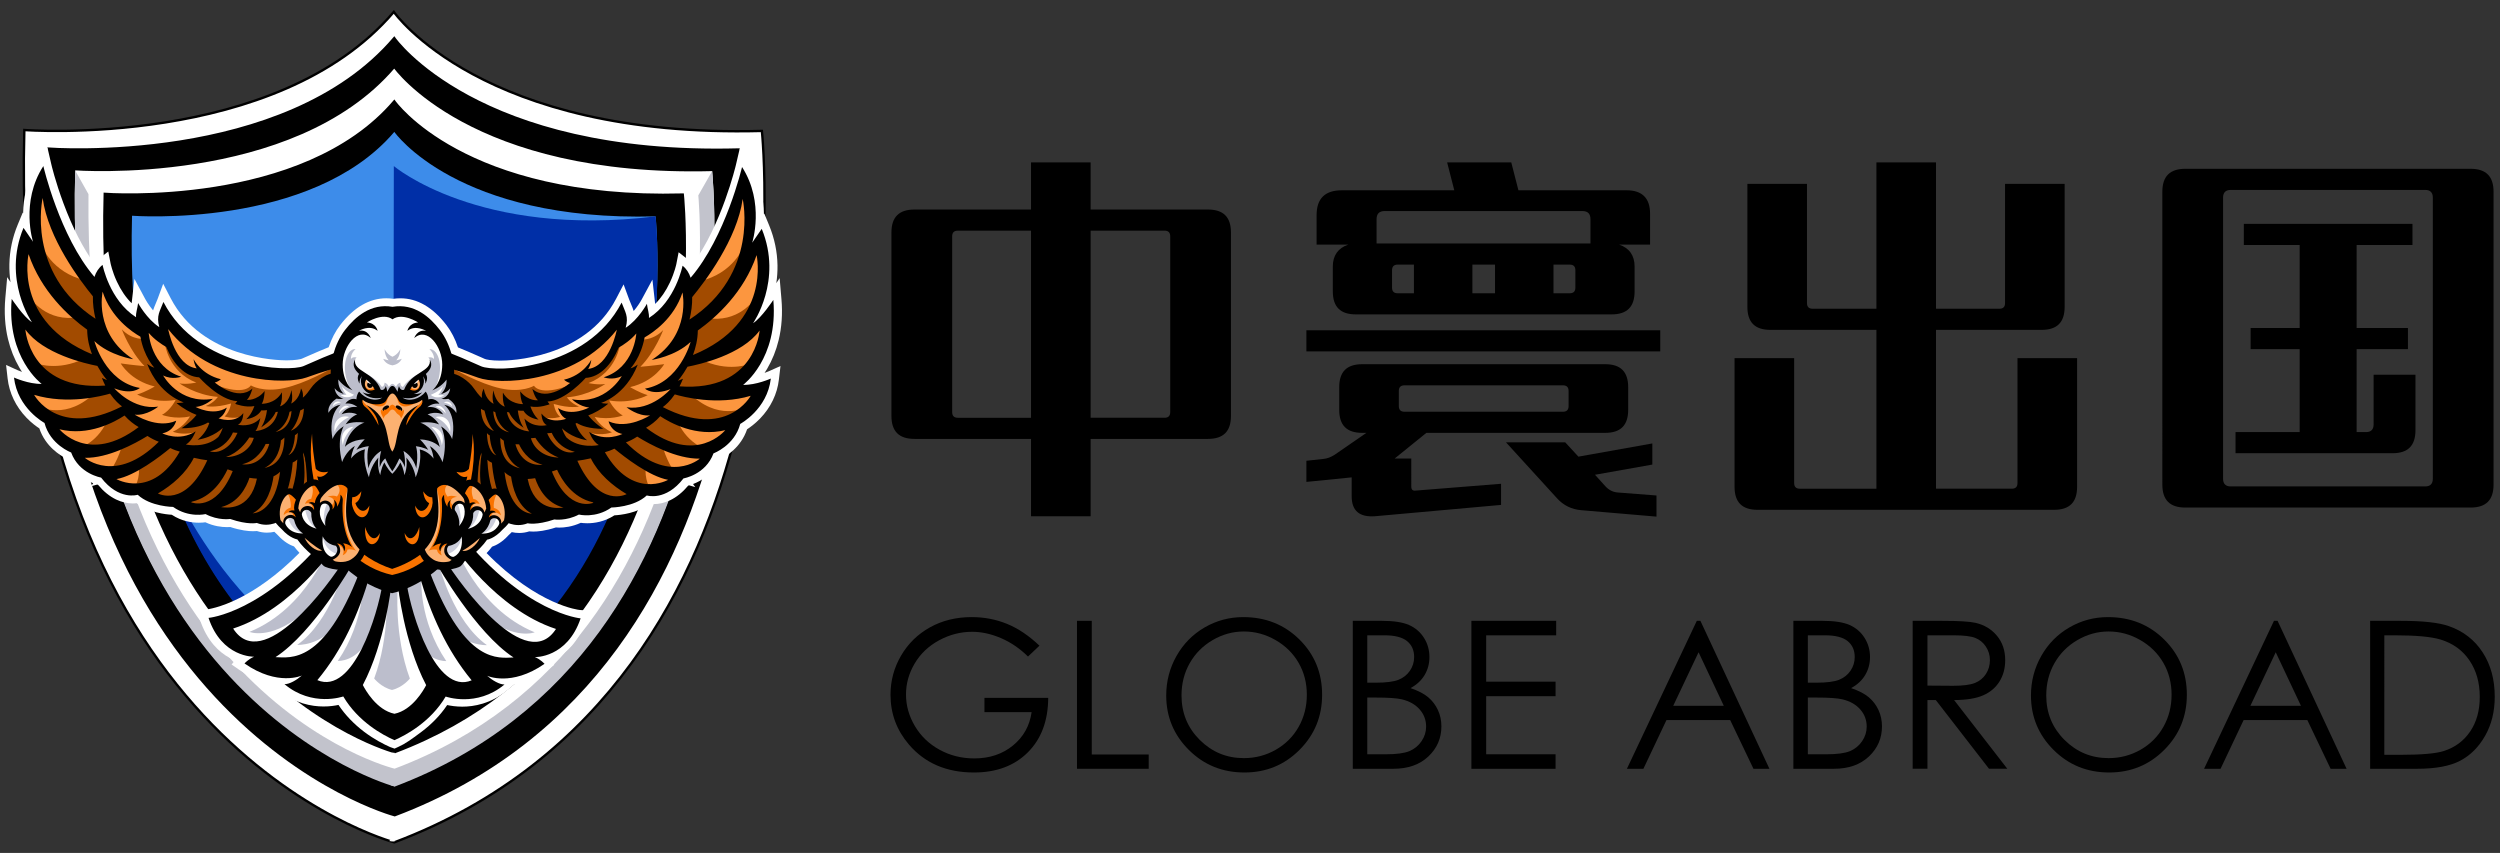 <?xml version="1.0" encoding="iso-8859-1"?>
<!-- Generator: Adobe Illustrator 16.0.0, SVG Export Plug-In . SVG Version: 6.00 Build 0)  -->
<!DOCTYPE svg PUBLIC "-//W3C//DTD SVG 1.1//EN" "http://www.w3.org/Graphics/SVG/1.1/DTD/svg11.dtd">
<svg version="1.1" id="visawell" xmlns="http://www.w3.org/2000/svg" xmlns:xlink="http://www.w3.org/1999/xlink" x="0px" y="0px"
	 width="298px" height="101.67px" viewBox="0 0 298 101.67" style="enable-background:new 0 0 298 101.67;" xml:space="preserve">
<rect x="0" y="0" width="298" height="101.67" fill="#333333" stroke="none"/>
<g>
	<g>
		<path style="fill:#FFFFFF;stroke:#000000;stroke-width:0.286;stroke-miterlimit:10;" d="M2.9,15.498
			c0,0,30.118,2.29,44.042-14.08c0,0,10.494,15.085,43.875,14.19c0,0,6.886,65.667-43.817,84.801C47,100.41,0.924,88.26,2.9,15.498z
			"/>
		<path style="stroke:#000000;stroke-width:0.268;stroke-miterlimit:10;" d="M5.774,17.712c0,0,28.188,2.141,41.22-13.179
			c0,0,9.822,14.117,41.064,13.28c0,0,6.444,61.462-41.008,79.369C47.05,97.182,3.923,85.809,5.774,17.712z"/>
		<path style="fill:#FFFFFF;stroke:#000000;stroke-width:0.248;stroke-miterlimit:10;" d="M8.844,20.178
			c0,0,26.092,1.983,38.153-12.196c0,0,9.091,13.068,38.007,12.289c0,0,5.965,56.89-37.956,73.464
			C47.049,93.734,7.132,83.205,8.844,20.178z"/>
		<path style="stroke:#000000;stroke-width:0.224;stroke-miterlimit:10;" d="M12.458,23.079c0,0,23.623,1.794,34.543-11.043
			c0,0,8.232,11.831,34.412,11.13c0,0,5.402,51.508-34.365,66.516C47.047,89.682,10.906,80.154,12.458,23.079z"/>
		<path style="fill:#C2C3CC;" d="M84.887,20.405c-0.001,0-0.003,0-0.008,0l-1.641,2.884c0.004,0-0.002,0,0,0
			c0,0,5.115,52.771-36.203,68.336c0,0-37.06-8.92-36.489-68.479c0,0-0.013,0,0,0l-1.584-2.821
			C7.264,83.25,47.049,93.76,47.049,93.76C90.835,77.211,84.887,20.405,84.887,20.405z"/>
		<path style="fill:#3D8CEA;" d="M15.739,25.716c0,0,21.381,1.622,31.264-9.995c0,0,7.45,10.708,31.145,10.072
			c0,0,4.887,46.621-31.102,60.203C47.047,85.996,14.336,77.371,15.739,25.716z"/>
		<path style="fill:#002FA7;" d="M46.944,19.796c0,0,10.093,8.574,31.204,5.997c0,0,4.961,47.18-31.305,60.279L46.944,19.796z"/>
		<path style="fill:#002FA7;" d="M46.888,86.078c0,0-19.287-5.373-27.372-30.598c0,0,7.689,21.23,27.372,26.949V86.078z"/>
	</g>
	<g>
		<path style="fill:#FFFFFF;" d="M91.136,44.451c0.103-0.153,0.204-0.316,0.305-0.486c0.614-1.045,1.077-2.195,1.375-3.424
			c0.367-1.523,0.482-3.164,0.333-4.877l-0.215-2.513l-0.397,0.603c0.104-0.708,0.151-1.425,0.141-2.13
			c-0.027-1.616-0.359-3.206-0.984-4.732l-0.591-1.438l-0.043,0.063c-0.017-0.897-0.122-1.781-0.315-2.625
			c-0.293-1.269-0.792-2.456-1.479-3.525l-1.083-1.688l-0.466,1.997c-0.018,0.076-1.694,7.129-5.154,11.821
			c-0.171-0.225-0.373-0.421-0.593-0.595l-1.078-0.833l-0.272,1.407c-0.001,0.01-0.204,0.988-0.758,2.174
			c-0.486,1.037-1.077,1.9-1.767,2.58c-0.006-0.043-0.013-0.087-0.016-0.133l-0.31-2.769l-1.297,2.403
			c-0.141,0.263-0.478,0.798-0.936,1.343c-0.088-0.281-0.197-0.541-0.305-0.799c-0.075-0.174-0.154-0.359-0.228-0.558l-0.67-1.818
			l-0.888,1.706c-3.735,7.188-12.795,7.385-13.818,7.382c-1.092-0.002-1.682-0.133-1.842-0.203
			c-0.124-0.056-0.274-0.122-0.442-0.198c-1.159-0.51-2.069-0.907-2.752-1.177c-0.33-0.999-0.802-1.908-1.378-2.663
			c-1.625-2.115-3.469-3.187-5.478-3.188c-0.276-0.003-0.56,0.019-0.845,0.058c-0.28-0.039-0.561-0.061-0.838-0.061
			c-2.01-0.003-3.854,1.066-5.489,3.176c-0.579,0.748-1.052,1.657-1.385,2.658c-0.683,0.27-1.595,0.661-2.754,1.172
			c-0.17,0.074-0.319,0.142-0.444,0.195c-0.159,0.067-0.749,0.199-1.84,0.198c-1.023,0-10.082-0.222-13.801-7.419l-0.885-1.71
			l-0.671,1.821c-0.075,0.196-0.154,0.38-0.229,0.557c-0.107,0.258-0.22,0.518-0.306,0.796c-0.576-0.691-0.925-1.336-0.931-1.346
			l-1.291-2.408l-0.319,2.77c-0.006,0.043-0.009,0.086-0.016,0.13c-0.688-0.681-1.277-1.543-1.76-2.583
			c-0.551-1.188-0.747-2.165-0.75-2.172l-0.273-1.411l-1.076,0.831c-0.223,0.171-0.421,0.367-0.6,0.593
			c-1.337-1.833-2.59-4.275-3.658-7.146c-0.976-2.608-1.457-4.668-1.46-4.689l-0.461-1.996l-1.087,1.681
			c-0.689,1.07-1.191,2.254-1.488,3.522c-0.199,0.843-0.306,1.725-0.324,2.627l-0.043-0.062l-0.595,1.435
			c-0.632,1.523-0.967,3.113-0.998,4.728c-0.013,0.708,0.032,1.422,0.135,2.135l-0.396-0.606L0.633,35.54
			c-0.15,1.712-0.043,3.354,0.321,4.877c0.295,1.23,0.755,2.383,1.366,3.426c0.103,0.171,0.202,0.335,0.303,0.49
			C2.307,44.22,2.105,44.128,2.1,44.126l-1.375-0.623l0.183,1.617c0.195,1.723,0.968,3.333,2.234,4.657
			c0.604,0.63,1.191,1.055,1.544,1.283c0.729,2.162,2.474,3.232,3.243,3.607c0.792,1.752,2.233,2.568,3.178,2.934l-0.268,0.365
			l0.739-0.205c0.037,0.01,0.074,0.02,0.109,0.029c0.654,0.789,1.379,1.379,2.161,1.754c0.643,0.307,1.301,0.461,1.965,0.469
			c0.181,0,0.341-0.014,0.478-0.033c1.464,1.123,3.474,1.338,4.183,1.379c1.196,0.783,2.403,0.949,3.225,0.949
			c0.326,0,0.593-0.025,0.786-0.051c1.011,0.475,1.946,0.576,2.571,0.576c0.157,0.004,0.289-0.002,0.391-0.012
			c1.253,0.412,2.163,0.5,2.711,0.502c0.194,0,0.351-0.01,0.47-0.021c0.385,0.125,0.784,0.191,1.188,0.191
			c0.319,0,0.617-0.037,0.888-0.102c0.141,0.146,0.281,0.281,0.396,0.385c0.771,0.852,1.509,1.211,1.946,1.359
			c0.202,0.266,0.425,0.521,0.651,0.762c-2.78,2.816-5.261,4.422-7.014,5.322c-2.439,1.252-4.027,1.424-4.084,1.432l-1.145,0.082
			l0.396,1.184c0.386,1.154,0.931,2.148,1.619,2.953c0.564,0.66,1.225,1.191,1.967,1.584c0.199,0.105,0.393,0.195,0.582,0.271
			l-0.416,0.479l0.883,0.615c0.991,0.693,2.007,1.205,3.016,1.523c0.292,0.09,0.587,0.17,0.878,0.227l0.813,0.68
			c1.938,1.619,3.99,1.963,5.364,1.963c0.739,0.004,1.362-0.094,1.792-0.186c0.798,1.199,1.831,2.275,3.078,3.219
			c1.189,0.891,2.326,1.471,3.071,1.801l0.536,0.189l0.476-0.221c0.746-0.326,1.52-0.873,2.711-1.764
			c1.249-0.936,2.284-2.014,3.085-3.209c0.431,0.094,1.053,0.189,1.791,0.193c1.377,0.002,3.427-0.338,5.373-1.953l0.813-0.674
			c0.292-0.061,0.585-0.135,0.877-0.225c1.01-0.316,2.026-0.826,3.02-1.514l0.887-0.615l-0.416-0.48
			c0.188-0.076,0.385-0.166,0.583-0.27c0.739-0.391,1.405-0.92,1.974-1.58c0.688-0.805,1.234-1.793,1.624-2.947l0.394-1.174
			l-1.138-0.096c-0.056-0.006-4.933-0.506-11.082-6.777c0.226-0.244,0.452-0.5,0.653-0.764c0.439-0.146,1.178-0.5,1.951-1.355
			c0.117-0.104,0.257-0.234,0.396-0.381c0.271,0.063,0.569,0.102,0.892,0.102c0.404,0,0.801-0.064,1.186-0.189
			c0.119,0.014,0.277,0.023,0.47,0.023c0.548,0.002,1.458-0.084,2.712-0.494c0.101,0.012,0.235,0.02,0.391,0.02
			c0.625,0,1.558-0.104,2.571-0.57c0.191,0.025,0.462,0.051,0.787,0.051c0.819,0,2.026-0.166,3.227-0.943
			c0.71-0.039,2.717-0.25,4.187-1.365c0.135,0.016,0.297,0.025,0.478,0.025c0.662,0.004,1.323-0.154,1.966-0.455
			c0.782-0.375,1.51-0.963,2.166-1.75c0.032-0.008,0.071-0.02,0.107-0.033l0.739,0.213l-0.268-0.367
			c0.947-0.365,2.39-1.18,3.187-2.924c0.771-0.377,2.517-1.436,3.254-3.603c0.352-0.228,0.938-0.651,1.543-1.276
			c1.273-1.319,2.05-2.928,2.248-4.654l0.189-1.612l-1.375,0.617C91.655,44.248,91.455,44.338,91.136,44.451z"/>
		<g>
			<g>
				<g>
					<path style="fill-rule:evenodd;clip-rule:evenodd;fill:#FC963F;" d="M5.208,22.098c0,0,1.267,6.773,6.489,12.354l0.547-0.662
						c0,0,1.271,4.12,4.796,5.253l0.183-0.731c0,0,1.337,1.53,2.43,1.867l0.001-2.063c0,0,3.339,4.262,8.687,5.662
						c5.35,1.403,9.364,0.081,9.364,0.081l3.102-1.061c0,0-0.92,6.851-1.288,7.713c-0.364,0.861-1.957,10.019-1.957,10.019
						s-2.618,0.797-3.469,0.729l-1.64,0.465l-1.278,0.061c0,0-2.066-0.467-2.43-0.4c-0.364,0.064-1.703,0-1.703,0l-2.066-0.736
						H23.03l-1.273-0.668l-1.462-0.27c0,0-2.187-0.531-2.489-0.6c-0.305-0.066-0.791-0.531-0.791-0.531s-2.069-0.068-2.432-0.266
						c-0.364-0.203-1.215-0.867-1.215-0.867l-0.546-0.996c0,0-1.031-0.533-1.58-0.6c-0.548-0.07-1.154-0.93-1.458-1.129
						c-0.301-0.201-0.604-0.734-0.604-0.734l-2.066-1.662l-0.484-1.26L5.84,50.003c0,0-1.458-1.402-1.762-1.665
						c-0.303-0.269-1.091-1.598-1.091-1.598l0.609-0.4l1.092,0.266l1.401-0.528l-1.337-1.797c0,0-1.578-2.196-1.82-2.864
						c-0.242-0.664-0.545-2.06-0.545-2.06l-0.061-1.196L4.15,39.56l0.791-0.398c0,0-0.909-1.729-1.09-2.264
						c-0.181-0.529-0.968-3.119-1.029-3.517c-0.061-0.399-0.303-2.922-0.239-3.254c0.063-0.333,0.428-1.06,0.428-1.06l1.273,1.858
						c0,0-0.06-1.924-0.056-2.521C4.228,27.803,3.868,23.887,5.208,22.098z"/>
					<path style="fill-rule:evenodd;clip-rule:evenodd;fill:#A24B00;" d="M17.358,40.402c0,0-1.574,0.204-2.838-1.145
						c0,0,0.954,2.601,2.707,4.385c0,0-1.483-0.125-2.839-0.323c0,0,1.14,2.06,4.057,2.749c0,0-1.136,0.682-2.098,0.955
						c0,0,1.945,1.102,4.591,0.644c0,0-0.6,1.245-1.63,1.78c0,0,1.502,0.596,3.339,0.187c0,0-0.67,1.232-2.049,1.823
						c0,0,1.043,0.457,2.589,0.094l-1.337,1.363c0,0-0.136,0.328-0.081,0.479c-1.074-0.479-2.3-1.168-3.166-1.789
						c-1.364-0.974-2.829-1.836-2.829-1.836l-0.42-0.804l0.313-0.403c0,0-1.253-1.206-1.568-1.434
						c-0.316-0.23-0.996-1.034-0.996-1.034l0.524-0.345c0,0-1.467-1.665-2.094-3.157c-0.626-1.492-0.676-3.269-0.676-3.269
						l1.101,0.001c0,0-0.208-2.178-0.26-2.752c-0.049-0.573,0.005-1.66-0.101-1.945c-0.104-0.289-1.153-0.745-1.938-1.835
						c0,0-0.083,0.143-0.2,0.434c-3.703-1.202-4.649-4.318-4.649-4.318c0.992,3.686,2.844,6.333,3.964,7.682
						c-0.027,0.4-0.037,0.831-0.03,1.296c-3.647,0.263-5.293-2.614-5.293-2.614c1.913,4.807,4.477,6.399,5.801,6.916
						c0.056,0.268,0.119,0.542,0.186,0.826c-3.113,1.259-5.431,0.188-5.431,0.188c2.469,3.179,5.069,3.501,6.521,3.367
						c0.09,0.24,0.183,0.477,0.279,0.712c-3.41,2.871-6.449,1.055-6.449,1.055c2.913,2.313,5.944,2.176,7.783,1.761
						c0.112,0.208,0.232,0.415,0.352,0.618c-1.396,2.5-3.662,2.91-3.662,2.91c2.498,0.555,4.16-0.01,5.152-0.635
						c0.141,0.189,0.284,0.379,0.428,0.564c-0.478,1.535-1.39,2.793-1.39,2.793c1.233-0.348,2.164-0.744,2.842-1.098
						c0.235,0.25,0.476,0.488,0.72,0.725c-0.008,1.623-0.721,2.396-0.721,2.396c2.419,1.166,4.834,1.246,4.834,1.246
						s0.151-0.145,0.331-0.346c1.467,0.795,2.993,1.361,4.535,1.674c6.553,1.326,10.068,0.416,10.068,0.416l1.627-1.314
						c0,0-0.206-4.008-0.518-4.809c-0.235-0.604-0.409-1.713-0.636-2.262c0.147-0.502,0.317-1.023,0.317-1.178
						c0-0.229,0.588-1.914,0.588-2.232c0-0.237,0.025-1.262-0.1-1.655c0.404-0.236,0.727-0.452,0.819-0.525
						c0.255-0.2,3.318-1.667,1.717-3.422c0,0-3.026,1.749-5.577,2.303c-2.55,0.554-3.971-0.325-3.971-0.325
						s-0.657,1.317-4.263-0.085c0,0,0.557,0.535,1.142,0.928c-0.856-0.464-1.513-1.179-1.869-1.439
						c-0.377-0.275-1.669-1.1-1.669-1.1s-1.42-0.868-1.669-1.144c-0.251-0.273-1.917-2.147-1.917-2.147s0.378,3.358,3.743,4.651
						c0,0-1.076,0.25-1.998,0.1c0,0,1.98,1.414,4.572,1.604c0,0-0.427,0.69-1.445,1.094c0,0,1.041,0.271,3.016-0.304
						c0,0-0.136,0.995-0.763,1.542c0,0,0.835,0.322,2.047,0.049c0,0-0.837,0.912-1.254,0.868c-0.417-0.047-2.335-0.643-2.88-0.827
						c-0.541-0.185-1.459-0.917-1.876-1.148c-0.418-0.228-0.793-0.914-1.083-1.094c-0.292-0.183-1.67-1.601-2.129-1.967
						c-0.458-0.364-0.917-1.326-0.917-1.326s-0.163-0.595-0.415-0.87C18.022,43.052,17.605,42.093,17.358,40.402L17.358,40.402z
						 M34.793,48.738c-0.222,0.093-0.401,0.159-0.496,0.181c-0.377,0.092-1.335-0.412-1.587-0.231
						c-0.14,0.104-0.595,0.018-1.015-0.085c0.649-0.01,2.404,0.065,3.081,0.133C34.784,48.736,34.789,48.738,34.793,48.738
						L34.793,48.738z M28.968,47.718c-0.442-0.171-0.898-0.353-1.284-0.516C28.212,47.332,28.676,47.54,28.968,47.718L28.968,47.718
						z M22.036,53.508c0.466,0.111,1.633,0.4,2.142,0.561c-0.364-0.041-0.646-0.08-0.807-0.111
						C23.012,53.887,22.546,53.723,22.036,53.508z"/>
					<path style="fill-rule:evenodd;clip-rule:evenodd;" d="M39.928,44.46c-0.916,0.014-2.246,0.901-2.879,1.824
						c-0.633,0.925-0.951,1.111-0.951,1.111c0.095-0.685-0.22-1.089-0.22-1.089c-0.223,1.399-1.172,1.798-1.172,1.798
						c0.253-0.638,0.032-1.607,0.032-1.607c-0.317,1.685-1.361,1.94-1.361,1.94c0.318-0.62,0.221-1.675,0.221-1.675
						c-0.79,1.432-2.403,1.37-2.403,1.37c0.316-0.423,0.351-1.521,0.351-1.521c-0.952,1.192-2.121,1.055-2.121,1.055
						c0.41-0.356,0.665-1.352,0.665-1.352c-1.807,1.62-4.489-0.723-4.489-0.723c0.412-0.082,0.728-0.388,0.728-0.388
						c-2.34-0.548-3.256-2.389-3.256-2.389c0.096,0.739,0.378,1.097,0.378,1.097c-2.59-0.303-3.408-4.684-3.408-4.684
						c5.144,6.562,14.189,6.611,16.499,5.768c2.31-0.841,3.48-1.102,3.48-1.102l0.475-1.997c-0.567,0.072-3.272,1.286-4.301,1.736
						c-1.716,0.747-12.559,0.411-16.717-7.638c-0.405,1.093-0.875,1.623-0.492,3.002c-1.512-0.979-2.525-2.871-2.525-2.871
						c-0.079,0.684-0.282,1.109-0.247,1.69c-3.182-2.036-3.99-6.24-3.99-6.24c-0.467,0.361-0.776,0.859-0.967,1.434
						C7.1,28.156,5.167,19.796,5.167,19.796c-2.756,4.269-1.231,9.022-1.231,9.022c-0.816-1.204-1.135-1.658-1.135-1.658
						c-2.55,6.162,1.005,11.249,1.005,11.249c-1.003-0.634-2.411-2.778-2.411-2.778C0.774,42.66,4.968,45.76,4.968,45.76
						c-1.534,0.042-3.301-0.757-3.301-0.757c0.417,3.68,3.636,5.412,3.636,5.412c0.692,2.608,3.176,3.519,3.176,3.519
						c0.939,2.559,3.57,2.994,3.57,2.994c2.132,2.773,4.367,2.049,4.367,2.049c1.538,1.428,4.218,1.447,4.218,1.447
						c1.884,1.34,3.868,0.854,3.868,0.854c1.542,0.807,2.932,0.582,2.932,0.582c2.132,0.734,3.177,0.475,3.177,0.475
						c1.585,0.635,2.926-0.346,2.926-0.346c3.177,1.029,4.144-0.809,4.144-0.809l-0.218-1.221c-0.21-2.299-0.672-7.943-0.411-10.112
						c0.223-1.842,1.198-3.073,1.821-3.689c0.357-0.238,0.736-0.374,1.147-0.33l0.352-0.731
						C40.372,45.097,40.404,44.241,39.928,44.46L39.928,44.46z M33.486,52.498c0.156-0.104,0.292-0.215,0.414-0.336
						c-0.01,2.061-0.8,3.285-2.361,3.619C33.137,54.967,33.434,53.203,33.486,52.498L33.486,52.498z M31.661,52.922
						c0.154,0.008,0.298,0.006,0.436-0.008c-0.465,1.643-1.706,2.617-3.246,2.428C30.68,54.928,31.489,53.318,31.661,52.922
						L31.661,52.922z M29.72,52.146c0.184,0.027,0.364,0.043,0.532,0.047c-0.444,1.561-1.992,2.305-3.323,2.285
						C28.402,53.982,29.32,52.779,29.72,52.146L29.72,52.146z M27.769,51.545c0.189,0.029,0.374,0.045,0.543,0.047
						c-0.577,1.381-1.927,2.6-3.286,2.211l0.016-0.01C26.81,53.352,27.526,52.113,27.769,51.545L27.769,51.545z M26.002,52.113
						l0.001-0.01c-1.527,1.395-3.847,0.885-3.847,0.885c0.736-0.4,1.164-1.57,1.164-1.57c-1.957,1.266-3.969,0.238-3.969,0.238
						c1.402-0.282,1.651-1.507,1.651-1.507c-2.26,1.029-4.945-0.723-4.945-0.723c1.406,0.17,2.81-0.956,2.81-0.956
						c-2.991,0.446-5.245-2.181-5.245-2.181c2.135,0.838,3.051-0.045,3.051-0.045c-4.149-0.722-5.425-5.587-5.425-5.587
						c1.829,1.742,4.636,2.162,4.636,2.162c-4.756-3.034-3.652-8.05-3.652-8.05c1.007,3.109,3.495,4.794,4.501,5.365
						c0.441,2.435,1.664,3.692,1.664,3.692c-0.399-0.091-0.859-0.448-0.859-0.448c1.441,3.729,4.362,4.583,4.362,4.583
						c-0.309,0.08-0.862,0.083-0.862,0.083c0.847,0.708,1.695,1.144,2.39,1.414c-0.758,0.948-1.802,1.595-1.802,1.595
						c1.688-0.005,2.644-0.367,3.16-0.689c0.051,0.024,0.104,0.046,0.161,0.068c-0.403,1.265-1.396,1.987-1.396,1.987
						c1.975-0.313,3.001-1.422,3.001-1.422C26.412,51.438,26.22,51.809,26.002,52.113L26.002,52.113z M11.074,35.32
						c-0.027,0.901,0.109,1.845,0.31,2.678C3.036,32.524,5.085,23.6,5.085,23.6C5.723,28.408,9.564,33.483,11.074,35.32
						L11.074,35.32z M10.39,39.297c0.013,1.074,0.25,2.068,0.571,2.926c-9.405-3.885-7.555-11.932-7.555-11.932
						C4.906,34.709,8.142,37.675,10.39,39.297L10.39,39.297z M11.606,43.617c0.582,1.057,1.154,1.69,1.154,1.69l-0.616-0.256
						c0.13,0.331,0.266,0.633,0.404,0.909c-9.048,0.633-9.524-6.68-9.524-6.68C5.135,42.193,10.188,43.344,11.606,43.617
						L11.606,43.617z M13.116,46.922c0.568,0.827,1.119,1.294,1.427,1.516C6.917,52.33,4.065,47.064,4.065,47.064
						C8.049,48.268,12.134,47.211,13.116,46.922L13.116,46.922z M14.845,49.529c0.529,0.609,1.141,1.061,1.683,1.38
						c-5.999,4.552-9.439,0.26-9.439,0.26C10.563,52.035,13.69,50.292,14.845,49.529L14.845,49.529z M17.576,51.965
						c0.454,0.303,0.92,0.527,1.352,0.693c-5.149,5.129-8.815,1.914-8.815,1.914C12.884,54.627,16.076,52.889,17.576,51.965
						L17.576,51.965z M20.298,53.408c0.385,0.193,0.772,0.33,1.131,0.424c-3.315,5.727-7.547,3.275-7.547,3.275
						C16.109,56.717,19.101,54.398,20.298,53.408L20.298,53.408z M23.105,54.568c0.564,0.139,1.161,0.238,1.606,0.295
						c-2.637,5.766-5.886,3.957-5.886,3.957C20.524,57.826,22.196,56.396,23.105,54.568L23.105,54.568z M27.124,55.941
						c0.223,0.086,0.428,0.154,0.617,0.211c-2.045,4.967-4.96,3.721-4.96,3.721c0.027-0.023,0.055-0.047,0.082-0.072
						C25.293,59.256,26.59,57.096,27.124,55.941L27.124,55.941z M29.737,56.955c0.317,0.051,0.614,0.086,0.888,0.1
						c-0.819,3.914-3.696,3.465-4.275,3.395C28.423,59.92,29.351,58.111,29.737,56.955L29.737,56.955z M32.604,56.775
						c0.313-0.141,0.572-0.324,0.787-0.545c-0.561,4.393-2.604,4.918-3.28,4.965C31.904,60.256,32.441,57.945,32.604,56.775
						L32.604,56.775z M34.889,55.131c0.207-0.088,0.39-0.209,0.55-0.357c-0.308,5.721-2.644,6.324-2.644,6.324
						c0.032-0.049,0.063-0.1,0.093-0.154C34.44,59.32,34.811,56.121,34.889,55.131L34.889,55.131z M35.497,51.598
						c-0.069,2.131-0.853,2.561-1.125,2.645c0.72-0.639,0.789-2.387,0.789-2.387C35.266,51.832,35.388,51.725,35.497,51.598
						L35.497,51.598z M34.664,51.344c0.615-0.629,0.952-1.634,1.131-2.426c0.146-0.051,0.289-0.128,0.425-0.216
						C36.164,50.572,35.165,51.166,34.664,51.344L34.664,51.344z M36.135,54.172c0.005-0.084,0.011-0.16,0.016-0.238
						c0.832,2.389,0.827,5.832-1.041,6.607C36.625,58.852,36.333,55.533,36.135,54.172L36.135,54.172z M19.821,41.364
						c0.814,1.996,2.223,3.534,3.916,3.615c0,0,2.4,2.739,4.549,2.838l-0.253,0.323c0,0,1.204,0.479,2.29,0.265
						c-0.395,1.105-0.978,1.57-0.978,1.57c1.154-0.186,1.627-0.753,1.8-1.058c0.218,0.01,0.454,0.003,0.68-0.028
						c-0.183,1.426-0.713,2.067-0.713,2.067c1.127-0.737,1.573-1.417,1.749-1.844c0.069-0.003,0.159-0.013,0.26-0.025
						c-0.435,1.953-2.1,2.257-2.669,2.29c0.335-0.355,0.579-1.529,0.579-1.529c-1.108,1.196-2.676,0.775-2.676,0.775
						c0.646-0.255,0.648-1.381,0.648-1.381c-1.047,1.359-2.955,0.621-2.955,0.621c0.676-0.246,0.986-1.279,0.986-1.279
						c-1.63,1.075-3.719-0.076-3.719-0.076c1.167-0.092,2.062-0.97,2.062-0.97c-4.032,0.701-5.933-2.783-5.933-2.783
						c1.106,0.559,2.153,0.149,2.153,0.149c-3.66-1.151-3.872-5.229-3.872-5.229C18.397,40.469,19.24,41.032,19.821,41.364
						L19.821,41.364z M34.514,49.089c0.07-0.023,0.151-0.054,0.236-0.089c-0.14,1.953-1.366,2.391-1.898,2.488
						C33.567,51.123,34.296,50.286,34.514,49.089z"/>
				</g>
				<g>
					<path style="fill-rule:evenodd;clip-rule:evenodd;fill:#FC963F;" d="M88.411,22.21c0,0-1.289,6.768-6.522,12.337l-0.547-0.664
						c0,0-1.284,4.113-4.812,5.238l-0.18-0.732c0,0-1.339,1.528-2.433,1.861l0.002-2.062c0,0-3.351,4.253-8.702,5.641
						c-5.354,1.391-9.363,0.054-9.363,0.054l-3.1-1.067c0,0,0.904,6.852,1.266,7.716c0.364,0.863,1.934,10.026,1.934,10.026
						s2.613,0.801,3.464,0.73l1.641,0.471l1.276,0.068c0,0,2.067-0.463,2.436-0.398c0.362,0.068,1.701,0.004,1.701,0.004
						l2.066-0.729l1.948,0.004l1.274-0.66l1.464-0.268c0,0,2.188-0.525,2.493-0.592c0.303-0.064,0.789-0.529,0.789-0.529
						s2.068-0.064,2.434-0.264c0.365-0.199,1.216-0.859,1.216-0.859l0.55-0.994c0,0,1.035-0.531,1.579-0.596
						c0.549-0.07,1.159-0.93,1.462-1.129c0.304-0.197,0.609-0.727,0.609-0.727l2.07-1.66l0.486-1.256l0.795-1.063
						c0,0,1.459-1.396,1.763-1.662c0.304-0.267,1.098-1.595,1.098-1.595l-0.607-0.4l-1.093,0.263l-1.398-0.531l1.337-1.793
						c0,0,1.585-2.194,1.829-2.86c0.244-0.664,0.55-2.06,0.55-2.06l0.064-1.194l-1.829,1.394l-0.789-0.401
						c0,0,0.916-1.73,1.098-2.262c0.184-0.527,0.978-3.115,1.037-3.516c0.063-0.397,0.31-2.919,0.249-3.251
						c-0.06-0.333-0.425-1.061-0.425-1.061L89.31,31.04c0,0,0.063-1.925,0.063-2.524C89.374,27.919,89.745,24.002,88.411,22.21z"/>
					<path style="fill-rule:evenodd;clip-rule:evenodd;fill:#A24B00;" d="M76.211,40.479c0,0,1.571,0.208,2.841-1.135
						c0,0-0.965,2.6-2.72,4.377c0,0,1.482-0.122,2.841-0.315c0,0-1.144,2.057-4.065,2.738c0,0,1.135,0.684,2.098,0.958
						c0,0-1.951,1.099-4.595,0.633c0,0,0.593,1.246,1.625,1.786c0,0-1.503,0.59-3.341,0.178c0,0,0.667,1.231,2.046,1.828
						c0,0-1.047,0.455-2.592,0.086l1.333,1.371c0,0,0.136,0.324,0.08,0.475c1.076-0.475,2.303-1.164,3.172-1.779
						c1.364-0.971,2.835-1.83,2.835-1.83l0.42-0.803l-0.316-0.403c0,0,1.26-1.203,1.576-1.429c0.316-0.231,0.999-1.032,0.999-1.032
						l-0.526-0.346c0,0,1.471-1.66,2.102-3.15c0.631-1.492,0.688-3.271,0.688-3.271l-1.103-0.001c0,0,0.215-2.176,0.266-2.751
						c0.054-0.571,0.001-1.659,0.107-1.945c0.106-0.285,1.154-0.742,1.944-1.829c0,0,0.083,0.142,0.199,0.434
						c3.705-1.191,4.662-4.306,4.662-4.306c-1.003,3.684-2.864,6.324-3.988,7.671c0.026,0.399,0.037,0.83,0.031,1.296
						c3.642,0.271,5.299-2.6,5.299-2.6c-1.927,4.802-4.494,6.386-5.821,6.9c-0.058,0.268-0.12,0.543-0.187,0.826
						c3.108,1.265,5.43,0.203,5.43,0.203c-2.48,3.169-5.081,3.486-6.53,3.348c-0.092,0.241-0.184,0.479-0.282,0.713
						c3.403,2.879,6.448,1.071,6.448,1.071c-2.923,2.306-5.95,2.161-7.79,1.741c-0.115,0.208-0.23,0.413-0.353,0.618
						c1.393,2.504,3.655,2.918,3.655,2.918c-2.498,0.551-4.164-0.02-5.152-0.648c-0.14,0.193-0.284,0.379-0.428,0.563
						c0.473,1.541,1.38,2.799,1.38,2.799c-1.229-0.354-2.159-0.75-2.837-1.104c-0.237,0.244-0.476,0.486-0.72,0.725
						c0.002,1.615,0.714,2.391,0.714,2.391c-2.421,1.162-4.838,1.238-4.838,1.238s-0.15-0.146-0.329-0.346
						c-1.468,0.789-2.998,1.354-4.542,1.66c-6.556,1.309-10.067,0.389-10.067,0.389l-1.626-1.322c0,0,0.217-4.004,0.533-4.805
						c0.237-0.598,0.414-1.709,0.641-2.258c-0.147-0.506-0.316-1.027-0.316-1.182c0-0.225-0.582-1.912-0.582-2.233
						c0-0.238-0.021-1.261,0.107-1.657c-0.407-0.235-0.726-0.448-0.819-0.521c-0.256-0.202-3.315-1.679-1.708-3.431
						c0,0,3.021,1.759,5.571,2.319c2.55,0.561,3.972-0.315,3.972-0.315s0.654,1.317,4.263-0.073c0,0-0.558,0.533-1.143,0.924
						c0.854-0.458,1.515-1.174,1.872-1.435c0.375-0.27,1.672-1.094,1.672-1.094s1.42-0.864,1.671-1.137
						c0.252-0.275,1.924-2.145,1.924-2.145s-0.39,3.36-3.759,4.642c0,0,1.079,0.252,1.999,0.104c0,0-1.984,1.407-4.575,1.593
						c0,0,0.423,0.691,1.441,1.099c0,0-1.041,0.267-3.018-0.311c0,0,0.133,0.994,0.76,1.542c0,0-0.837,0.318-2.047,0.043
						c0,0,0.835,0.914,1.252,0.87c0.417-0.045,2.339-0.635,2.881-0.817c0.544-0.182,1.464-0.914,1.88-1.144
						c0.42-0.226,0.796-0.914,1.088-1.092c0.293-0.183,1.672-1.6,2.131-1.962c0.46-0.364,0.921-1.324,0.921-1.324
						s0.168-0.592,0.422-0.865C75.54,43.127,75.957,42.168,76.211,40.479L76.211,40.479z M58.751,48.771
						c0.223,0.092,0.402,0.159,0.497,0.183c0.376,0.09,1.335-0.413,1.587-0.227c0.14,0.104,0.595,0.02,1.018-0.083
						c-0.652-0.013-2.408,0.057-3.084,0.125C58.764,48.771,58.757,48.771,58.751,48.771L58.751,48.771z M64.583,47.763
						c0.442-0.168,0.894-0.348,1.284-0.51C65.336,47.381,64.872,47.59,64.583,47.763L64.583,47.763z M71.499,53.572
						c-0.47,0.111-1.638,0.396-2.145,0.557c0.364-0.041,0.643-0.08,0.808-0.111C70.521,53.947,70.986,53.787,71.499,53.572z"/>
					<path style="fill-rule:evenodd;clip-rule:evenodd;" d="M53.627,44.479c0.917,0.019,2.245,0.905,2.876,1.833
						c0.633,0.923,0.946,1.112,0.946,1.112c-0.09-0.683,0.225-1.087,0.225-1.087c0.219,1.395,1.168,1.798,1.168,1.798
						c-0.253-0.639-0.03-1.605-0.03-1.605c0.313,1.685,1.356,1.945,1.356,1.945c-0.314-0.625-0.218-1.677-0.218-1.677
						c0.789,1.436,2.4,1.375,2.4,1.375c-0.316-0.423-0.343-1.519-0.343-1.519c0.946,1.193,2.117,1.06,2.117,1.06
						c-0.41-0.36-0.662-1.353-0.662-1.353c1.799,1.624,4.49-0.713,4.49-0.713c-0.41-0.081-0.727-0.386-0.727-0.386
						c2.341-0.541,3.259-2.383,3.259-2.383c-0.094,0.739-0.38,1.097-0.38,1.097c2.594-0.297,3.421-4.673,3.421-4.673
						c-5.164,6.545-14.206,6.569-16.517,5.721c-2.305-0.848-3.475-1.11-3.475-1.11l-0.473-1.998c0.57,0.073,3.271,1.296,4.299,1.749
						c1.717,0.75,12.559,0.444,16.739-7.597c0.401,1.097,0.871,1.626,0.481,3.005c1.515-0.975,2.534-2.862,2.534-2.862
						c0.077,0.681,0.277,1.106,0.242,1.688c3.187-2.028,4.004-6.226,4.004-6.226c0.466,0.361,0.775,0.861,0.962,1.434
						c4.176-4.845,6.13-13.2,6.13-13.2c2.745,4.277,1.21,9.025,1.21,9.025c0.818-1.2,1.137-1.656,1.137-1.656
						c2.536,6.172-1.033,11.25-1.033,11.25c1.002-0.633,2.416-2.775,2.416-2.775c0.602,7.032-3.598,10.123-3.598,10.123
						c1.536,0.047,3.3-0.751,3.3-0.751c-0.423,3.684-3.645,5.405-3.645,5.405c-0.699,2.606-3.187,3.511-3.187,3.511
						c-0.947,2.559-3.58,2.988-3.58,2.988c-2.136,2.764-4.373,2.031-4.373,2.031c-1.539,1.424-4.22,1.438-4.22,1.438
						c-1.888,1.334-3.875,0.84-3.875,0.84c-1.539,0.809-2.929,0.584-2.929,0.584c-2.135,0.721-3.178,0.457-3.178,0.457
						c-1.588,0.633-2.928-0.348-2.928-0.348c-3.177,1.016-4.139-0.822-4.139-0.822l0.221-1.217
						c0.215-2.303,0.694-7.947,0.438-10.115c-0.218-1.843-1.191-3.077-1.813-3.695c-0.357-0.239-0.732-0.378-1.148-0.331
						l-0.346-0.729C53.185,45.119,53.155,44.255,53.627,44.479L53.627,44.479z M60.048,52.529c-0.155-0.1-0.292-0.211-0.414-0.334
						c0.005,2.066,0.793,3.287,2.352,3.623C60.394,55.006,60.099,53.238,60.048,52.529L60.048,52.529z M61.874,52.963
						c-0.152,0.004-0.298,0.004-0.436-0.006c0.459,1.637,1.7,2.619,3.24,2.432C62.852,54.971,62.045,53.357,61.874,52.963
						L61.874,52.963z M63.817,52.193c-0.183,0.025-0.361,0.039-0.531,0.043c0.438,1.563,1.988,2.313,3.315,2.297
						C65.131,54.031,64.212,52.824,63.817,52.193L63.817,52.193z M65.769,51.598c-0.191,0.025-0.372,0.043-0.545,0.043
						c0.577,1.383,1.924,2.602,3.283,2.223l-0.016-0.012C66.725,53.402,66.011,52.164,65.769,51.598L65.769,51.598z M67.536,52.17
						l-0.003-0.012c1.524,1.398,3.844,0.895,3.844,0.895c-0.731-0.4-1.157-1.572-1.157-1.572c1.952,1.273,3.969,0.25,3.969,0.25
						c-1.406-0.289-1.648-1.512-1.648-1.512c2.257,1.037,4.945-0.709,4.945-0.709c-1.404,0.166-2.805-0.963-2.805-0.963
						c2.99,0.454,5.25-2.166,5.25-2.166c-2.137,0.831-3.051-0.055-3.051-0.055c4.152-0.713,5.439-5.57,5.439-5.57
						c-1.833,1.735-4.641,2.147-4.641,2.147c4.765-3.021,3.673-8.04,3.673-8.04c-1.015,3.104-3.507,4.782-4.514,5.354
						c-0.449,2.43-1.676,3.685-1.676,3.685c0.399-0.09,0.859-0.446,0.859-0.446c-1.449,3.725-4.37,4.573-4.37,4.573
						c0.306,0.081,0.861,0.085,0.861,0.085c-0.85,0.705-1.697,1.14-2.393,1.407c0.753,0.949,1.798,1.599,1.798,1.599
						c-1.691-0.008-2.644-0.376-3.158-0.699c-0.054,0.023-0.109,0.045-0.162,0.068c0.397,1.266,1.392,1.992,1.392,1.992
						c-1.975-0.318-2.998-1.43-2.998-1.43C67.124,51.492,67.319,51.861,67.536,52.17L67.536,52.17z M82.508,35.415
						c0.022,0.901-0.115,1.845-0.319,2.676c8.363-5.449,6.339-14.379,6.339-14.379C87.877,28.516,84.023,33.583,82.508,35.415
						L82.508,35.415z M83.18,39.394c-0.015,1.077-0.255,2.069-0.579,2.924c9.415-3.859,7.586-11.91,7.586-11.91
						C88.678,34.822,85.433,37.78,83.18,39.394L83.18,39.394z M81.952,43.713c-0.585,1.053-1.159,1.685-1.159,1.685l0.619-0.253
						c-0.13,0.329-0.268,0.63-0.409,0.909c9.048,0.654,9.543-6.656,9.543-6.656C88.429,42.303,83.373,43.444,81.952,43.713
						L81.952,43.713z M80.436,47.011c-0.569,0.827-1.122,1.292-1.432,1.514c7.615,3.915,10.481-1.346,10.481-1.346
						C85.497,48.373,81.417,47.304,80.436,47.011L80.436,47.011z M78.699,49.61c-0.529,0.615-1.143,1.062-1.688,1.381
						c5.988,4.565,9.439,0.284,9.439,0.284C82.974,52.131,79.852,50.38,78.699,49.61L78.699,49.61z M75.958,52.041
						c-0.454,0.305-0.92,0.527-1.349,0.693c5.133,5.143,8.806,1.938,8.806,1.938C80.644,54.713,77.459,52.973,75.958,52.041
						L75.958,52.041z M73.235,53.479c-0.385,0.193-0.776,0.328-1.132,0.424c3.301,5.732,7.536,3.293,7.536,3.293
						C77.416,56.797,74.431,54.473,73.235,53.479L73.235,53.479z M70.425,54.633c-0.564,0.135-1.161,0.23-1.605,0.289
						c2.62,5.771,5.874,3.975,5.874,3.975C72.999,57.896,71.33,56.461,70.425,54.633L70.425,54.633z M66.404,55.996
						c-0.224,0.082-0.431,0.15-0.62,0.209c2.034,4.969,4.95,3.729,4.95,3.729c-0.027-0.02-0.054-0.043-0.082-0.064
						C68.225,59.314,66.931,57.152,66.404,55.996L66.404,55.996z M63.788,57c-0.319,0.051-0.614,0.082-0.89,0.096
						c0.81,3.918,3.689,3.475,4.267,3.404C65.095,59.969,64.173,58.156,63.788,57L63.788,57z M60.921,56.813
						c-0.313-0.141-0.574-0.326-0.785-0.547c0.549,4.389,2.587,4.92,3.267,4.975C61.611,60.295,61.079,57.984,60.921,56.813
						L60.921,56.813z M58.639,55.162c-0.208-0.086-0.39-0.211-0.55-0.355c0.292,5.719,2.629,6.328,2.629,6.328
						c-0.032-0.051-0.062-0.102-0.093-0.154C59.078,59.352,58.714,56.152,58.639,55.162L58.639,55.162z M58.042,51.629
						c0.063,2.129,0.846,2.563,1.117,2.648c-0.718-0.645-0.786-2.389-0.786-2.389C58.271,51.861,58.151,51.756,58.042,51.629
						L58.042,51.629z M58.876,51.376c-0.615-0.631-0.949-1.636-1.125-2.427c-0.146-0.055-0.289-0.13-0.424-0.218
						C57.375,50.601,58.374,51.197,58.876,51.376L58.876,51.376z M57.395,54.197c-0.003-0.08-0.008-0.16-0.013-0.234
						c-0.838,2.389-0.845,5.832,1.021,6.607C56.892,58.881,57.194,55.563,57.395,54.197L57.395,54.197z M73.748,41.435
						c-0.822,1.995-2.238,3.532-3.931,3.607c0,0-2.403,2.733-4.556,2.824l0.253,0.323c0,0-1.206,0.479-2.291,0.262
						c0.391,1.104,0.975,1.572,0.975,1.572c-1.154-0.19-1.625-0.761-1.797-1.066c-0.218,0.01-0.453,0.005-0.679-0.027
						c0.176,1.425,0.708,2.07,0.708,2.07c-1.127-0.74-1.57-1.424-1.748-1.85c-0.069-0.003-0.157-0.01-0.258-0.025
						c0.426,1.955,2.094,2.26,2.664,2.294c-0.335-0.354-0.577-1.53-0.577-1.53c1.104,1.201,2.676,0.784,2.676,0.784
						c-0.648-0.257-0.646-1.383-0.646-1.383c1.043,1.362,2.954,0.629,2.954,0.629c-0.676-0.248-0.982-1.279-0.982-1.279
						c1.627,1.076,3.722-0.071,3.722-0.071c-1.17-0.092-2.058-0.975-2.058-0.975c4.025,0.712,5.939-2.767,5.939-2.767
						c-1.108,0.558-2.156,0.145-2.156,0.145c3.663-1.144,3.886-5.221,3.886-5.221C75.169,40.545,74.325,41.107,73.748,41.435
						L73.748,41.435z M59.032,49.122c-0.071-0.023-0.151-0.053-0.236-0.091c0.135,1.955,1.358,2.395,1.891,2.497
						C59.969,51.158,59.247,50.321,59.032,49.122z"/>
				</g>
				<g>
					<path style="fill-rule:evenodd;clip-rule:evenodd;fill:#FFFFFF;" d="M39.049,64.387c0,0-3.556,4.549-6.826,6.879
						c-3.272,2.334-5.414,3.068-5.694,3.131c-0.284,0.063,1.124,1.967,2.475,2.525c1.352,0.559,2.081,0.863,2.081,0.863
						s-0.337,1.291,0.506,1.6c0.845,0.307,3.381-0.24,3.886,0.006c0.508,0.248,1.295,1.787,1.295,1.787s0.167,1.412,0.505,1.291
						s4.168-0.609,4.168-0.609s1.687,2.52,2.251,2.707c0.498,0.166,2.05,1.387,3.025,1.67c0.978-0.279,2.534-1.498,3.031-1.664
						c0.564-0.18,2.255-2.699,2.255-2.699s3.832,0.496,4.17,0.621c0.338,0.123,0.508-1.291,0.508-1.291s0.792-1.537,1.3-1.779
						c0.507-0.252,3.042,0.307,3.887,0.002c0.844-0.307,0.508-1.6,0.508-1.6s0.731-0.305,2.084-0.859
						c1.353-0.551,2.763-2.455,2.483-2.516c-0.283-0.063-2.422-0.803-5.686-3.146c-3.264-2.34-6.807-6.893-6.807-6.893
						c-3.125,4.225-6.454,4.758-7.711,4.795C45.487,69.166,42.161,68.625,39.049,64.387z"/>
					<path style="fill-rule:evenodd;clip-rule:evenodd;fill:#BCBECC;" d="M39.33,64.816c0,0-2.594,7.656-9.593,10.506
						c0,0,2.366,0.99,6.088-1.959c3.722-2.945,5.303-5.898,5.303-5.898s-1.698,6.582-5.701,9.406c0,0,2.872,0.186,4.906-2.703
						c2.029-2.889,2.932-5.223,2.932-5.223s0.333,4.922-2.997,9.836c0,0,2.31,0.186,3.777-2.885
						c1.469-3.074,2.035-5.842,2.035-5.842s0.445,5.662-1.478,10.824c0,0,0.825,1.051,2.124,1.365
						c1.303-0.307,2.13-1.359,2.13-1.359c-1.908-5.168-1.449-10.826-1.449-10.826s0.558,2.766,2.019,5.844
						c1.463,3.078,3.77,2.898,3.77,2.898c-3.317-4.924-2.972-9.846-2.972-9.846s0.901,2.338,2.924,5.229
						c2.023,2.898,4.896,2.719,4.896,2.719c-3.995-2.838-5.678-9.42-5.678-9.42s1.576,2.953,5.289,5.91
						c3.714,2.959,6.081,1.979,6.081,1.979c-6.986-2.867-9.562-10.533-9.562-10.533c-2.695,2.715-6.672,4.127-7.427,4.377
						C45.992,68.965,42.018,67.541,39.33,64.816z"/>
					<path style="fill-rule:evenodd;clip-rule:evenodd;" d="M39.995,65.008c0,0-5,7.58-12.204,9.916
						c3.5,5.461,11.308-5.063,13.325-8.313l0.833,0.748c0,0-4.574,8.033-9.11,10.973c1.776,0.055,5.742,0.893,9.966-10.021
						l1.286,0.26c-1.346,4.619-3.271,8.896-6.263,12.504c4.287,1.818,7.217-7.947,7.746-11.385l1.058,0.172
						c0,0-0.706,6.705-3.382,11.793c0.287,0.568,1.633,2.984,3.769,3.428c2.14-0.436,3.492-2.85,3.78-3.414
						c-2.665-5.098-3.352-11.807-3.352-11.807l1.056-0.166c0.521,3.434,3.429,13.209,7.719,11.4
						c-2.981-3.609-4.897-7.893-6.231-12.516l1.286-0.26c4.195,10.926,8.165,10.102,9.94,10.051c-4.527-2.953-9.081-11-9.081-11
						l0.835-0.74c2.01,3.258,9.79,13.795,13.302,8.342c-7.194-2.354-12.177-9.945-12.177-9.945c0,0.07,0.064-0.686,0.064-0.686
						l0.758-0.693c7.65,9.484,14.293,10.061,14.293,10.061c-1.6,4.742-5.452,4.617-5.452,4.617c0.694,0.275,1.148,0.803,1.148,0.803
						c-3.983,2.764-6.842,1.422-6.842,1.422c0.63,0.553,1.489,1.053,2.074,1.039c-3.334,2.77-7.015,1.438-7.015,1.438
						c-1.786,3.016-4.716,4.59-6.11,5.199c-1.39-0.615-4.319-2.193-6.095-5.213c0,0-3.684,1.318-7.007-1.463
						c0.58,0.02,1.441-0.48,2.074-1.031c0,0-2.865,1.334-6.839-1.436c0,0,0.454-0.527,1.149-0.803c0,0-3.852,0.115-5.438-4.629
						c0,0,6.642-0.563,14.317-10.023l0.757,0.689C39.933,64.318,39.995,65.078,39.995,65.008z"/>
				</g>
				<g>
					<path style="fill-rule:evenodd;clip-rule:evenodd;fill:#F97300;" d="M37.405,50.451c0,0-0.843,1.201-0.637,3.951
						c0.208,2.75,0.781,6.016,1.93,8.477c1.151,2.467,4.032,5.332,4.87,5.508c0.838,0.17,2.674,1.264,2.99,1.092
						c0.046-0.027,0.112-0.047,0.188-0.072c0.075,0.025,0.141,0.045,0.186,0.072c0.316,0.172,2.153-0.912,2.991-1.084
						c0.842-0.174,3.729-3.033,4.888-5.49c1.156-2.461,1.738-5.725,1.951-8.477c0.215-2.748-0.622-3.951-0.622-3.951
						c-2.236-1.776-7.007-0.354-9.37,0.515C44.41,50.112,39.646,48.681,37.405,50.451z"/>
					<path style="fill-rule:evenodd;clip-rule:evenodd;" d="M37.194,51.689c0.021,1.465,0.229,2.896,0.443,4.184
						c0.242,0.273,0.692,0.549,1.481,0.35c0,0-0.577,0.854-1.302,0.549c0.175,0.801,0.393,1.588,0.657,2.35
						c0.409,0.193,1.074,0.348,1.82-0.07c0,0-0.261,0.98-1.294,0.885c0,0,0.717,1.014,1.752,0.635c0,0-0.561,0.783-1.385,0.664
						c0.455,0.908,0.989,1.76,1.609,2.539c0.441,0.055,0.918-0.08,1.328-0.631c0,0,0.123,1.109-0.611,1.461
						c1.343,1.428,3.015,2.543,5.054,3.207c2.041-0.658,3.719-1.77,5.066-3.193c-0.736-0.354-0.611-1.463-0.611-1.463
						c0.409,0.553,0.885,0.688,1.327,0.635c0.621-0.779,1.158-1.629,1.618-2.535c-0.826,0.119-1.385-0.664-1.385-0.664
						c1.038,0.379,1.757-0.635,1.757-0.635c-1.036,0.096-1.295-0.889-1.295-0.889c0.745,0.42,1.412,0.268,1.818,0.074
						c0.268-0.756,0.489-1.545,0.666-2.348c-0.723,0.309-1.299-0.551-1.299-0.551c0.787,0.203,1.239-0.07,1.481-0.346
						c0.218-1.283,0.43-2.715,0.454-4.182c0.046,0.387,0.086,0.795,0.117,1.225c0.324,4.793-2.152,13.934-9.715,15.596
						c-7.557-1.684-10.008-10.83-9.669-15.627C37.108,52.482,37.146,52.076,37.194,51.689L37.194,51.689z M39.089,45.504
						c-0.039,0.003-0.095,0.016-0.164,0.038c-0.789-0.199-2.22,1.898-2.525,2.896c-0.346,1.121-0.301,4.419-0.011,6.388
						c0.291,1.967,0.236,5.109,0.236,5.109c2.334,8.199,8.078,10.285,10.115,10.775c2.045-0.482,7.792-2.555,10.147-10.75
						c0,0-0.043-3.139,0.25-5.107c0.297-1.965,0.348-5.266,0.011-6.388c-0.305-0.998-1.731-3.098-2.519-2.902
						c-0.072-0.022-0.128-0.033-0.167-0.039C53.913,45.437,39.357,45.462,39.089,45.504L39.089,45.504z M52.361,58.584
						c-0.529,1-1.366,0.846-1.914-0.014c0.065,0.77,0.367,1.25,0.711,1.4c-0.189,0.734-1.067,1.51-1.678,0.295
						c0.12,1.988,1.715,1.832,2.109-0.266C51.956,59.891,52.281,59.43,52.361,58.584L52.361,58.584z M49.979,62.818
						c-0.242,0.979-1.104,2.053-1.749,0.721C48.297,65.168,50.139,65.721,49.979,62.818L49.979,62.818z M41.161,58.566
						c0.075,0.844,0.399,1.313,0.763,1.422c0.391,2.092,1.984,2.26,2.111,0.271c-0.615,1.211-1.491,0.436-1.678-0.299
						c0.345-0.152,0.646-0.627,0.715-1.4C42.521,59.416,41.687,59.57,41.161,58.566L41.161,58.566z M43.527,62.809
						c-0.165,2.902,1.675,2.354,1.749,0.729C44.625,64.867,43.767,63.787,43.527,62.809z"/>
				</g>
				<g>
					<path style="fill-rule:evenodd;clip-rule:evenodd;fill:#FFFFFF;" d="M46.787,37.172c-0.546-0.112-1.422-0.143-2.5,0.33
						c-1.864,0.817-3.038,2.626-3.58,4.038c-0.543,1.412-0.606,2.3-0.666,2.593c-0.061,0.297-0.091,1.514-0.091,1.514
						s-0.091,0.196-0.181,0.426c-0.09,0.229,0,0.46-0.03,0.688c-0.031,0.23-0.211,0.823-0.364,0.986
						c-0.149,0.164-0.33,0.593-0.421,0.921c-0.09,0.329-0.031,0.952-0.031,0.952l0.239,0.857c0,0,0.088,1.406,0.237,1.736
						c0.15,0.33,0.33,0.49,0.33,0.49l0.391-0.064c0,0,0.147,1.314,0.147,1.643c0,0.326,0.391,1.082,0.391,1.082l0.481-0.262
						l0.361-0.559l0.33,0.33l0.752-0.426l0.481-0.064c0,0,0.058,0.984,0.237,1.539c0.179,0.561,0.539,1.186,0.539,1.186
						s0.421-0.066,0.45-0.23c0.031-0.166,0.301-0.557,0.301-0.557l0.541,0.721c0,0,0.452-0.061,0.51-0.26
						c0.061-0.199,0.272-0.424,0.272-0.424l0.601,0.359l0.247,0.096l0.249-0.096l0.6-0.359c0,0,0.21,0.232,0.271,0.428
						c0.061,0.197,0.51,0.258,0.51,0.258l0.543-0.717c0,0,0.27,0.396,0.3,0.559c0.031,0.162,0.451,0.23,0.451,0.23
						s0.36-0.623,0.542-1.18c0.18-0.559,0.244-1.543,0.244-1.543l0.478,0.066l0.75,0.428l0.333-0.328l0.359,0.559l0.479,0.266
						c0,0,0.392-0.756,0.393-1.084c0-0.326,0.154-1.641,0.154-1.641l0.39,0.064c0,0,0.181-0.16,0.333-0.49
						c0.149-0.328,0.242-1.737,0.242-1.737l0.239-0.852c0,0,0.061-0.626-0.027-0.955c-0.091-0.33-0.271-0.758-0.422-0.926
						c-0.147-0.161-0.329-0.752-0.357-0.982c-0.03-0.231,0.061-0.461-0.03-0.69c-0.088-0.23-0.18-0.428-0.18-0.428
						s-0.027-1.216-0.09-1.512c-0.056-0.293-0.117-1.18-0.656-2.593c-0.54-1.417-1.707-3.225-3.568-4.048
						C48.211,37.032,47.334,37.061,46.787,37.172L46.787,37.172z M46.765,54.207c-0.311-0.205-0.777-0.68-1.417-1.758
						c-1.35-2.263-1.917-3.48-1.917-3.48s-0.632-0.429-0.632-0.692c0-0.262,0.002-0.69,0.181-0.821
						c0.183-0.132,0.332,0.033,0.782,0.263c0.451,0.233,1.26,0.396,1.623,0.133c0.36-0.26,0.542-0.754,0.542-0.754l-0.66-0.295
						c0,0-0.933,0.096-1.263-0.071c-0.329-0.164-0.539-0.425-0.75-0.919c-0.207-0.491,0.154-0.92,0.154-0.92s0.96,0.396,1.26,0.825
						c0.3,0.428,0.689,1.02,0.991,1.02c0.3,0,0.6,0.132,0.779,0.1c0.069-0.013,0.199-0.001,0.34,0c0.141,0,0.271-0.013,0.334,0
						c0.181,0.032,0.484-0.096,0.783-0.096c0.303,0.001,0.694-0.593,0.994-1.019c0.302-0.427,1.263-0.821,1.263-0.821
						s0.361,0.429,0.149,0.923c-0.212,0.491-0.423,0.756-0.752,0.917c-0.332,0.164-1.263,0.064-1.263,0.064l-0.661,0.295
						c0,0,0.178,0.491,0.541,0.754c0.357,0.265,1.168,0.1,1.621-0.126c0.454-0.229,0.603-0.395,0.782-0.265
						c0.181,0.132,0.181,0.559,0.179,0.824c0,0.263-0.633,0.688-0.633,0.688s-0.571,1.219-1.927,3.479
						C47.544,53.529,47.079,54.002,46.765,54.207z"/>
					<path style="fill-rule:evenodd;clip-rule:evenodd;fill:#BCBECC;" d="M39.964,45.162c-0.008,0.27-0.014,0.485-0.014,0.485
						s-0.091,0.196-0.181,0.426c-0.09,0.229,0,0.46-0.03,0.688c-0.031,0.23-0.211,0.823-0.364,0.986
						c-0.149,0.164-0.33,0.593-0.421,0.921c-0.09,0.329-0.031,0.952-0.031,0.952l0.239,0.857c0,0,0.088,1.406,0.237,1.736
						c0.15,0.33,0.33,0.49,0.33,0.49l0.391-0.064c0,0,0.147,1.314,0.147,1.643c0,0.326,0.391,1.082,0.391,1.082l0.481-0.262
						l0.361-0.559l0.33,0.33l0.752-0.426l0.481-0.064c0,0,0.058,0.984,0.237,1.539c0.179,0.561,0.539,1.186,0.539,1.186
						s0.421-0.066,0.45-0.23c0.031-0.166,0.301-0.557,0.301-0.557l0.541,0.721c0,0,0.452-0.061,0.51-0.26
						c0.061-0.199,0.272-0.424,0.272-0.424l0.601,0.359l0.247,0.096l0.249-0.096l0.6-0.359c0,0,0.21,0.232,0.271,0.428
						c0.061,0.197,0.51,0.258,0.51,0.258l0.543-0.717c0,0,0.27,0.396,0.3,0.559c0.031,0.162,0.451,0.23,0.451,0.23
						s0.36-0.623,0.542-1.18c0.18-0.559,0.244-1.543,0.244-1.543l0.478,0.066l0.75,0.428l0.333-0.328l0.359,0.559l0.479,0.266
						c0,0,0.392-0.756,0.393-1.084c0-0.326,0.154-1.641,0.154-1.641l0.39,0.064c0,0,0.181-0.16,0.333-0.49
						c0.149-0.328,0.242-1.737,0.242-1.737l0.239-0.852c0,0,0.061-0.626-0.027-0.955c-0.091-0.33-0.271-0.758-0.422-0.926
						c-0.147-0.161-0.329-0.752-0.357-0.982c-0.03-0.231,0.061-0.461-0.03-0.69c-0.088-0.23-0.18-0.428-0.18-0.428
						s-0.003-0.213-0.015-0.484c-0.061-0.09-0.117-0.189-0.173-0.299c-0.293-0.594-0.272-0.1-0.272-0.1s-0.547,0.62-0.683,0.918
						c-0.136,0.299-0.657,0.696-0.657,0.696c1.259-2.456,0.484-4.857-0.614-4.774c0.627,0.584,0.537,1.187,0.537,1.187
						c-0.186-0.317-0.668-0.191-0.668-0.191c0.725,0.695-0.458,1.712-0.458,1.712c-0.127,0.201-0.27,0.406-0.422,0.613
						c0.08,0.112,0.296,0.477,0.122,0.884c-0.212,0.491-0.423,0.756-0.752,0.917c-0.228,0.112-0.736,0.102-1.034,0.082
						c-0.034,0.025-0.063,0.038-0.075,0.037c-0.042-0.008-0.115-0.018-0.2-0.035l-0.614,0.276c0,0,0.178,0.491,0.541,0.754
						c0.357,0.265,1.168,0.1,1.621-0.126c0.454-0.229,0.603-0.395,0.782-0.265c0.181,0.132,0.181,0.559,0.179,0.824
						c0,0.263-0.633,0.688-0.633,0.688s-0.571,1.219-1.927,3.479c-0.643,1.074-1.108,1.547-1.422,1.752
						c-0.311-0.205-0.777-0.68-1.417-1.758c-1.35-2.263-1.917-3.48-1.917-3.48s-0.632-0.429-0.632-0.692
						c0-0.262,0.002-0.69,0.181-0.821c0.183-0.132,0.332,0.033,0.782,0.263c0.451,0.233,1.26,0.396,1.623,0.133
						c0.36-0.26,0.542-0.754,0.542-0.754l-0.614-0.275c-0.086,0.016-0.16,0.024-0.201,0.032c-0.013,0.003-0.042-0.013-0.075-0.037
						c-0.301,0.018-0.806,0.027-1.034-0.087c-0.329-0.164-0.539-0.425-0.75-0.919c-0.17-0.407,0.046-0.768,0.125-0.88
						c-0.15-0.206-0.293-0.416-0.421-0.614c0,0-1.18-1.021-0.454-1.715c0,0-0.479-0.125-0.667,0.186c0,0-0.09-0.599,0.54-1.183
						c-1.098-0.084-1.88,2.313-0.625,4.774c0,0-0.522-0.398-0.657-0.697c-0.138-0.3-0.683-0.92-0.683-0.92s0.024-0.499-0.269,0.1
						C40.085,44.969,40.025,45.069,39.964,45.162L39.964,45.162z M46.778,43.553c-0.387-0.069-0.866-0.265-1.106-0.789
						c0,0,0.39,0.149,0.664,0.185c0,0-0.46-0.428-0.492-1.335c0,0,0.268,0.617,0.938,0.91c0.672-0.289,0.939-0.909,0.939-0.909
						c-0.034,0.909-0.492,1.336-0.492,1.336c0.272-0.038,0.661-0.185,0.661-0.185C47.65,43.292,47.167,43.485,46.778,43.553
						L46.778,43.553z M51.406,50.878c0.675,0.014,1.762,0.72,1.25,2.204C52.589,51.883,51.406,50.878,51.406,50.878L51.406,50.878z
						 M51.918,49.719c1.116-0.33,1.95,0.542,1.731,1.775C53.235,50.262,52.058,49.811,51.918,49.719L51.918,49.719z M51.952,48.498
						c-0.032,0,0.354-0.32,0.788,0.084c0.434,0.41,0.372,0.714,0.372,0.714C52.771,48.687,51.952,48.498,51.952,48.498
						L51.952,48.498z M52.927,47.991c0-0.017,0.216-0.203,0.574-0.067c0.356,0.136,0.386,0.545,0.386,0.545
						C53.546,48.075,52.927,47.991,52.927,47.991L52.927,47.991z M51.366,47.059c0,0,0.944-0.355,1.441-0.999
						c0,0-0.171,0.611-0.558,1c0,0,0.354,0.086,0.696,0.019c0,0-0.218,0.303-0.791,0.286C51.581,47.346,51.366,47.092,51.366,47.059
						L51.366,47.059z M50.263,44.411c-1.332,1.227-2.307,2.536-2.419,2.514c-0.05-0.008-0.192-0.051-0.335-0.134
						c-0.156,0.031-0.293,0.065-0.398,0.046c-0.064-0.013-0.194,0-0.334,0c-0.141-0.001-0.271-0.013-0.34,0
						c-0.102,0.018-0.239-0.015-0.395-0.05c-0.143,0.085-0.286,0.126-0.335,0.135c-0.113,0.02-1.083-1.292-2.411-2.521
						c0,0,1.478,0.553,2.222,1.722c0,0,0.303-0.038,0.321-0.511c0.199,0.073,0.385,0.175,0.501,0.496
						c0.159-0.135,0.246-0.352,0.438-0.352c0.189,0.003,0.275,0.216,0.435,0.352c0.117-0.321,0.303-0.423,0.501-0.495
						c0.02,0.472,0.317,0.515,0.317,0.515C48.782,44.959,50.263,44.411,50.263,44.411L50.263,44.411z M42.134,50.863
						c0,0-1.187,1.002-1.254,2.199C40.369,51.58,41.46,50.88,42.134,50.863L42.134,50.863z M41.625,49.707
						c-0.138,0.088-1.319,0.541-1.738,1.77C39.673,50.245,40.511,49.374,41.625,49.707L41.625,49.707z M41.593,48.484
						c0,0-0.817,0.187-1.161,0.795c0,0-0.061-0.306,0.374-0.711C41.239,48.162,41.625,48.484,41.593,48.484L41.593,48.484z
						 M40.62,47.974c0,0-0.619,0.085-0.962,0.472c0,0,0.032-0.406,0.39-0.539C40.404,47.773,40.62,47.956,40.62,47.974L40.62,47.974
						z M42.185,47.046c0,0.033-0.217,0.288-0.791,0.301c-0.574,0.018-0.79-0.288-0.79-0.288c0.343,0.069,0.699-0.014,0.699-0.014
						c-0.386-0.392-0.558-1.001-0.558-1.001C41.241,46.691,42.185,47.046,42.185,47.046z"/>
					<path style="fill-rule:evenodd;clip-rule:evenodd;fill:#FCB171;" d="M43.563,45.094c-0.045,0.039-0.367,0.087-0.224,0.711
						c0.143,0.626,0.463,1.038,0.899,0.999c0.439-0.038,0.77-0.361,0.77-0.361s-0.124-0.371-0.178-0.421
						C44.779,45.976,44.419,45.467,43.563,45.094L43.563,45.094z M49.99,45.102c0.045,0.039,0.367,0.089,0.225,0.714
						c-0.145,0.624-0.467,1.033-0.906,0.995c-0.436-0.038-0.766-0.361-0.766-0.361s0.125-0.373,0.179-0.422
						C48.775,45.979,49.134,45.47,49.99,45.102z"/>
					<path style="fill-rule:evenodd;clip-rule:evenodd;fill:#F97300;" d="M43.318,45.694c0.003,0.035,0.013,0.071,0.021,0.112
						c0.049,0.228,0.125,0.427,0.223,0.585c0.08,0.104,0.205,0.233,0.508,0.31c0.186,0.047,0.286,0.067,0.359,0.072
						c0.162-0.047,0.3-0.124,0.401-0.192c0.09-0.114,0.096-0.281-0.22-0.473c0,0-0.082,0.28-0.515,0.293
						c-0.433,0.017-0.746-0.546-0.54-1.094C43.556,45.308,43.357,45.438,43.318,45.694L43.318,45.694z M50.237,45.703
						c-0.007,0.037-0.016,0.071-0.022,0.114c-0.053,0.226-0.13,0.424-0.225,0.584c-0.082,0.101-0.21,0.233-0.505,0.306
						c-0.191,0.044-0.289,0.067-0.362,0.069c-0.162-0.045-0.3-0.12-0.401-0.188c-0.09-0.117-0.096-0.287,0.22-0.473
						c0,0,0.082,0.281,0.515,0.297c0.433,0.014,0.745-0.55,0.545-1.098C50.001,45.314,50.197,45.449,50.237,45.703z"/>
					<path style="fill-rule:evenodd;clip-rule:evenodd;fill:#FFFFFF;" d="M43.613,45.084c0.159,0.64,0.532,0.8,0.832,0.733
						C44.445,45.79,43.69,44.94,43.613,45.084L43.613,45.084z M49.942,45.094c-0.162,0.636-0.534,0.798-0.834,0.73
						C49.108,45.793,49.865,44.949,49.942,45.094z"/>
					<path style="fill-rule:evenodd;clip-rule:evenodd;fill:#FCB171;" d="M43.116,47.304c0,0,0.68,0.768,1.598,0.57
						c0.92-0.195,1.26-0.608,1.26-0.608s0.54-0.524,0.641-0.569c0.037-0.016,0.098-0.016,0.161-0.006
						c0.062-0.01,0.123-0.01,0.157,0.008c0.103,0.043,0.641,0.57,0.641,0.57s0.338,0.413,1.26,0.611
						c0.918,0.2,1.598-0.565,1.598-0.565c0.499,1.117,0.08,1.245-0.122,1.464c-0.199,0.221-1.023,2.231-1.363,2.732
						c-0.341,0.502-1.185,1.855-1.303,2.07c-0.077,0.145-0.555,0.396-0.88,0.555c-0.322-0.16-0.8-0.414-0.877-0.555
						c-0.122-0.219-0.96-1.574-1.297-2.076c-0.34-0.503-1.159-2.517-1.357-2.735C43.035,48.551,42.614,48.42,43.116,47.304z"/>
					<path style="fill-rule:evenodd;clip-rule:evenodd;fill:#F97300;" d="M46.077,49.402c0.306-0.171,0.327-0.526,0.694-0.589
						c0.369,0.063,0.39,0.418,0.694,0.589c0.136,0.08,0.361,0.292,0.308,0.512c0.157-0.184,0.586-0.97,0.28-1.083
						c-0.024,0.119-0.136,0.124-0.216,0.113c0.014-0.018,0.024-0.038,0.03-0.065c0.061-0.188-0.383-0.559-0.67-0.39
						c0,0-0.013,0.052,0.008,0.129c-0.039-0.035-0.095-0.092-0.112-0.2c0,0-0.117-0.136-0.319-0.19
						c-0.205,0.05-0.32,0.187-0.32,0.187c-0.02,0.109-0.076,0.166-0.117,0.198c0.024-0.073,0.011-0.127,0.011-0.127
						c-0.287-0.169-0.731,0.2-0.67,0.389c0.006,0.028,0.014,0.047,0.028,0.063c-0.078,0.011-0.192,0.01-0.214-0.109
						c-0.307,0.112,0.119,0.897,0.277,1.082C45.716,49.691,45.944,49.478,46.077,49.402L46.077,49.402z M47.017,46.883
						c0.202-0.022,0.415,0.231,0.624,0.504c0.211,0.273,1.008,0.568,1.582,0.495c0.581-0.072,0.837-0.482,1.116-0.535
						c0.279-0.052,0.26,0.137,0.298,0.307c0.037,0.166-0.144,0.534-0.317,0.787c-0.173,0.252-0.607,0.798-0.914,1.291
						c-0.308,0.493-0.935,1.404-1.068,1.469c-0.136,0.062-0.221-0.442-0.202-0.736c0.02-0.292,0.752-1.458,1.549-2.037
						c0.797-0.575,0.635-0.881,0.635-0.881s0.058-0.24-0.346,0.159c-0.404,0.398-1.297,0.794-1.795,0.742
						c-0.5-0.053-0.681-0.378-0.787-0.755C47.286,47.314,47.017,46.883,47.017,46.883L47.017,46.883z M46.532,46.883
						c0,0-0.269,0.431-0.376,0.806c-0.104,0.378-0.287,0.702-0.787,0.754c-0.499,0.054-1.392-0.348-1.794-0.747
						c-0.402-0.4-0.346-0.158-0.346-0.158s-0.162,0.305,0.633,0.882c0.797,0.582,1.524,1.747,1.543,2.039
						c0.018,0.297-0.069,0.798-0.204,0.735c-0.133-0.063-0.756-0.974-1.063-1.469c-0.306-0.495-0.739-1.042-0.911-1.294
						c-0.173-0.254-0.356-0.622-0.317-0.79c0.039-0.167,0.019-0.355,0.298-0.303c0.279,0.051,0.539,0.465,1.114,0.536
						c0.577,0.077,1.373-0.218,1.584-0.491C46.12,47.111,46.333,46.859,46.532,46.883z"/>
					<g>
						<path style="fill-rule:evenodd;clip-rule:evenodd;" d="M42.335,42.84c-0.295,1.47,2.25,1.472,3.044,3.61
							c0,0,0.406,0.216,0.614-0.431c0.061,0.163,0.151,0.419,0.154,0.681c0.168-0.225,0.325-0.696,0.628-0.696
							c0.304,0,0.459,0.472,0.626,0.699c0.001-0.263,0.095-0.521,0.157-0.683c0.204,0.648,0.611,0.435,0.611,0.435
							c0.801-2.137,3.345-2.132,3.054-3.604c0.386,0.647,0.104,1.204-0.463,1.726c0.362,0.52-0.053,1.158-0.053,1.158
							c0.013-0.427-0.165-0.726-0.282-0.875l-0.001,0.003c0.353,0.874-0.201,1.898-1.087,2.099c0.614,0.057,0.999-0.208,0.999-0.208
							c-0.711,0.848-1.8,0.766-2.348,0.653c0.774,0.513,2.02,0.186,2.757-0.726c0.628,0.836,0.229,2.055-0.402,2.508
							c-2.358,1.694-2.63,5.479-3.58,6.213c-0.944-0.738-1.206-4.522-3.562-6.223c-0.63-0.456-1.027-1.674-0.396-2.509
							c0.738,0.914,1.98,1.245,2.756,0.731c-0.548,0.113-1.635,0.191-2.345-0.658c0,0,0.381,0.267,0.995,0.212
							c-0.885-0.203-1.433-1.229-1.079-2.104l-0.003-0.003c-0.119,0.15-0.295,0.45-0.282,0.875c0,0-0.415-0.64-0.049-1.158
							C42.23,44.041,41.949,43.485,42.335,42.84L42.335,42.84z M46.776,46.904c-0.253,0-0.533,0.415-0.746,0.833
							c-0.345,0.681-2.033,0.59-2.802-0.09c0,0-0.213,0.5,0.391,0.928c0.606,0.434,1.288,1.679,1.499,2.129
							c-0.093-1.258-0.981-1.889-1.416-2.413c2.954,1.473,2.217,4.442,3.062,5.546c0.848-1.1,0.122-4.07,3.078-5.536
							c-0.435,0.522-1.323,1.15-1.422,2.407c0.215-0.447,0.897-1.693,1.505-2.125c0.606-0.425,0.393-0.928,0.393-0.928
							c-0.77,0.68-2.459,0.766-2.804,0.084C47.305,47.32,47.026,46.904,46.776,46.904L46.776,46.904z M53.448,47.537
							c-0.393,0.08-0.745,0.027-0.838,0.003c1.015-0.283,1.051-1.25,1.051-1.25c-0.329,0.501-1.083,0.679-1.083,0.679
							c0.572-0.585,0.681-1.212,0.646-1.72c-0.396,0.556-0.97,0.985-1.694,1.289c0,0,1.18-0.931,1.185-3.079
							c0.001-2.15-1.797-4.551-3.337-3.157c0,0,0.329-1.074,1.412-0.858c0,0-1.246-0.789-2.23-0.002c0,0,0.167-0.931,1.278-1.002
							c0,0-1.871-1.231-3.049-0.376c-1.176-0.861-3.052,0.369-3.052,0.369c1.112,0.074,1.274,1.005,1.274,1.005
							c-0.981-0.79-2.225-0.002-2.225-0.002c1.08-0.217,1.406,0.859,1.406,0.859c-1.536-1.398-3.341,1.001-3.344,3.148
							c-0.003,2.148,1.175,3.082,1.175,3.082c-0.725-0.305-1.297-0.735-1.691-1.294c-0.034,0.51,0.074,1.139,0.643,1.723
							c0,0-0.754-0.18-1.081-0.682c0,0,0.032,0.967,1.047,1.253c-0.093,0.021-0.447,0.074-0.84-0.006
							c-0.35,0.237-1.109,0.853-0.941,1.697c0,0,0.329-0.766,1.454-0.979c0,0-1.563,0.979-0.97,4.098c0,0,0.245-0.855,1.326-1.528
							c0,0-0.906,1.528-0.191,4.274c0,0,0.454-1.309,1.531-1.92c0,0-0.378,0.611-0.457,1.496c0,0,0.555-0.855,1.649-1.096
							c0,0-0.338,1.371,0.478,3.328c0,0,0.143-1.252,1.123-2.35c0,0-0.194,1.131,0.228,2.105c0,0,0.046-0.73,0.485-1.523
							c0,0,0.274,0.684,0.948,1.359c0.678-0.676,0.952-1.355,0.952-1.355c0.439,0.791,0.482,1.525,0.482,1.525
							c0.426-0.977,0.234-2.109,0.234-2.109c0.975,1.104,1.114,2.354,1.114,2.354c0.824-1.953,0.484-3.328,0.484-3.328
							c1.098,0.248,1.649,1.104,1.649,1.104c-0.075-0.885-0.454-1.498-0.454-1.498c1.079,0.613,1.524,1.928,1.524,1.928
							c0.723-2.748-0.176-4.277-0.176-4.277c1.077,0.674,1.319,1.529,1.319,1.529c0.604-3.117-0.956-4.101-0.956-4.101
							c1.124,0.217,1.448,0.983,1.448,0.983C54.556,48.395,53.801,47.775,53.448,47.537L53.448,47.537z M46.758,58.475
							c0.286-0.41,0.67-0.982,0.887-1.428c0,0,0.165,0.75,0.194,1.25c0,0,0.831-0.766,0.997-1.799c0,0,0.341,0.797,0.51,1.742
							c0,0,1.276-1.08,1.558-3.119c0,0,0.823,0.467,1.257,1.199c0,0,0.13-0.518,0.093-0.822c0,0,0.315,0.57,0.43,1.109
							c0,0,1.04-1.225,1.091-3.215c0,0,0.114,0.125,0.347,0.465c0,0,0.899-1.695,0.516-3.469c0,0,0.218,0.171,0.426,0.46
							c0,0,0.797-2.291-0.842-3.7c0.401-0.382,0.658-1.089,0.433-2.375l-0.567,0.521c0.235-1.815-0.358-4.269-1.642-5.941
							c-1.228-1.599-3.078-3.213-5.657-2.783c-2.578-0.437-4.431,1.174-5.666,2.769c-1.286,1.667-1.887,4.122-1.657,5.938
							L38.9,44.753c-0.228,1.286,0.027,1.991,0.425,2.376c-1.64,1.406-0.85,3.695-0.85,3.695c0.21-0.284,0.428-0.457,0.428-0.457
							c-0.386,1.77,0.508,3.465,0.508,3.465c0.231-0.334,0.345-0.455,0.345-0.455c0.046,1.984,1.083,3.219,1.083,3.219
							c0.117-0.543,0.431-1.113,0.431-1.113c-0.035,0.305,0.093,0.824,0.093,0.824c0.438-0.73,1.26-1.199,1.26-1.199
							c0.276,2.045,1.55,3.127,1.55,3.127c0.171-0.947,0.515-1.742,0.515-1.742c0.164,1.033,0.991,1.803,0.991,1.803
							c0.034-0.5,0.199-1.252,0.199-1.252C46.095,57.486,46.477,58.064,46.758,58.475L46.758,58.475z M47.271,48.571
							c0.014,0.06,0.069,0.13,0.154,0.19c0.128,0.088,0.276,0.113,0.332,0.058c0.004-0.007,0.009-0.013,0.013-0.022
							c0.035,0.06,0.046,0.127,0.003,0.198c0.295-0.069,0.2-0.368-0.114-0.568c-0.293-0.187-0.624-0.104-0.437,0.22
							C47.234,48.611,47.252,48.586,47.271,48.571L47.271,48.571z M49.133,46.032c-0.109,0.153-0.189,0.293-0.246,0.413
							c0.968,0.43,1.446-0.5,1.01-1.195c-0.237,0.182-0.428,0.369-0.579,0.543c0.143-0.028,0.289-0.096,0.375-0.18
							c0.075,0.087,0.112,0.211,0.09,0.339c-0.037,0.199-0.22,0.333-0.407,0.292C49.264,46.218,49.177,46.135,49.133,46.032
							L49.133,46.032z M46.273,48.57c0.021,0.014,0.039,0.041,0.049,0.074c0.188-0.322-0.141-0.405-0.435-0.222
							c-0.317,0.2-0.414,0.498-0.117,0.57c-0.042-0.074-0.031-0.138,0.005-0.198c0.001,0.01,0.006,0.017,0.013,0.022
							c0.055,0.058,0.204,0.029,0.332-0.059C46.206,48.7,46.262,48.628,46.273,48.57L46.273,48.57z M44.419,46.022
							c-0.045,0.106-0.133,0.19-0.245,0.215c-0.186,0.04-0.369-0.091-0.406-0.297c-0.021-0.124,0.016-0.247,0.092-0.333
							c0.086,0.08,0.229,0.149,0.376,0.18c-0.152-0.177-0.341-0.363-0.581-0.548c-0.436,0.695,0.037,1.628,1.008,1.201
							C44.605,46.32,44.529,46.178,44.419,46.022z"/>
						<path style="fill-rule:evenodd;clip-rule:evenodd;" d="M43.349,48.788c0,0-0.064-0.039-0.173-0.087
							c0.096-0.095,0.336-0.403-0.286-0.918c-1.095-0.688-1.718,0.328-1.718,0.328c0.659-0.108,1.167,0.197,1.441,0.42
							c-0.555-0.093-1.317-0.012-1.912,0.864c0,0,0.93-0.451,1.875,0.004c0,0-0.704,0.186-1.379,1.184c0,0,0.827-0.414,2.254-0.205
							c0,0-1.738,0.393-2.342,2.891c0,0,0.707-0.863,2.374-0.9c0,0-0.535,0.467-0.997,1.26c0,0,0.41-0.303,1.478-0.449
							c0,0-0.345,0.766-0.055,2.648c0,0,0.26-1.334,1.533-2.084c0,0-0.26,0.711-0.175,1.969c0,0,0.155-0.635,0.654-1.072
							c0,0,0.414,0.943,0.84,1.539c0.435-0.59,0.845-1.531,0.845-1.531c0.497,0.432,0.652,1.07,0.652,1.07
							c0.087-1.258-0.171-1.973-0.171-1.973c1.274,0.754,1.531,2.088,1.531,2.088c0.292-1.879-0.049-2.648-0.049-2.648
							c1.066,0.15,1.481,0.449,1.481,0.449c-0.465-0.789-0.997-1.256-0.997-1.256c1.669,0.039,2.371,0.902,2.371,0.902
							c-0.598-2.497-2.334-2.891-2.334-2.891c1.426-0.207,2.252,0.208,2.252,0.208c-0.67-1-1.375-1.188-1.375-1.188
							c0.949-0.453,1.877,0.001,1.877,0.001c-0.593-0.873-1.356-0.959-1.911-0.87c0.276-0.223,0.784-0.523,1.445-0.416
							c0,0-0.621-1.017-1.717-0.331c-0.626,0.513-0.386,0.824-0.29,0.917c-0.109,0.047-0.175,0.083-0.175,0.083
							c-0.569,0.492-2.085,3.054-2.76,4.403c-0.231,0.467-0.462,0.84-0.67,1.135c-0.205-0.295-0.436-0.668-0.667-1.135
							C45.428,51.846,43.917,49.277,43.349,48.788z"/>
					</g>
				</g>
			</g>
			<g>
				<g>
					<path style="fill-rule:evenodd;clip-rule:evenodd;fill:#FFFFFF;" d="M35.792,64.162c-0.159-0.199-0.311-0.348-0.311-0.348
						s-0.823-0.16-1.642-0.91c0-0.109-0.001-0.188-0.005-0.225c-0.014-0.16,0.091-1.016,0.63-1.111
						c0.539-0.104,0.826,0.336,0.952,0.4c0.127,0.059,0.292-0.27,0.308-0.391c0.018-0.125,0.205-0.93,0.718-0.953
						c0.51-0.02,1.067,0.605,1.067,0.605l0.343-0.801c0,0,0.553-0.693,0.899-0.551c0.353,0.141,0.764,0.641,0.796,0.871
						c0.034,0.225-0.029,0.713-0.184,1.277c-0.157,0.561-0.366,0.992-0.345,1.27c0.022,0.277-1.534-0.027-1.9,0.141
						c-0.365,0.17-1.018,0.441-1.276,0.68C35.829,64.129,35.811,64.148,35.792,64.162L35.792,64.162z M39.474,67.201
						c-0.019-0.164-0.024-0.301-0.003-0.369c0.062-0.205,0.168-0.234,0.348-0.33s0.536-0.379,0.548-0.975
						c0.016-0.596-0.46-0.699-0.571-0.881c-0.112-0.184-0.824-0.697-1.066-0.869c-0.244-0.17-0.475-0.105-0.579,0.111
						c-0.105,0.219-0.044,0.555,0.043,0.838c0.093,0.281,0.207,0.676,0.377,1.076c0.056,0.148,0.164,0.6,0.279,1.123
						C39.008,67.002,39.219,67.105,39.474,67.201z"/>
					<path style="fill-rule:evenodd;clip-rule:evenodd;fill:#CCCEDB;" d="M34.333,61.609c0.04-0.02,0.083-0.035,0.131-0.041
						c0.539-0.104,0.826,0.336,0.952,0.4c0.079,0.035,0.173-0.076,0.236-0.199c0.055,0.244,0.133,0.539,0.234,0.865
						c0.218,0.719,0.417,0.982,0.417,0.982c-1.646-0.25-1.97-1.969-1.97-1.969C34.333,61.635,34.333,61.623,34.333,61.609
						L34.333,61.609z M38.438,63.654c0,0-0.037,1.879,1.892,2.443c0,0,0.189-0.84-0.306-1.307
						C39.529,64.326,38.947,64.271,38.438,63.654L38.438,63.654z M36.347,60.639c0.03-0.008,0.061-0.01,0.096-0.014
						c0.51-0.02,1.067,0.605,1.067,0.605l0.244-0.566c-0.043,0.369-0.08,1.184-0.074,1.389c0.01,0.217,0.16,1.037,0.16,1.037
						C36.778,62.568,36.428,61.078,36.347,60.639L36.347,60.639z M38.969,60c0.282,0.205,0.555,0.564,0.58,0.75
						c0.034,0.225-0.029,0.713-0.184,1.277c-0.121,0.43-0.271,0.781-0.326,1.051c-0.03-0.049-0.064-0.094-0.103-0.146
						C38.269,62.039,38.753,60.545,38.969,60L38.969,60z M38.653,63.418c-0.03,0-0.063,0-0.093,0l0.014-0.039
						C38.575,63.379,38.605,63.396,38.653,63.418z"/>
					<path style="fill-rule:evenodd;clip-rule:evenodd;fill:#FCB171;" d="M33.698,62.764c0,0-0.455-0.486-0.527-1.059
						c-0.069-0.57-0.093-1.135,0.173-1.699c0.27-0.57,0.541-1.02,0.753-1.172c0.208-0.152,0.847-0.113,0.847-0.113l0.6,0.238
						c0,0,0.772-0.613,1.143-1.043c0.367-0.43,0.84-0.514,1.112-0.137c0.271,0.375,0.47,0.65,0.47,0.65s0.803-0.408,1.182-0.605
						c0.378-0.199,1.598-0.363,1.871-0.178c0.268,0.186,0.617,0.705,0.591,0.875c-0.025,0.174-0.473,2.137-0.349,2.928
						c0.125,0.793,0.442,1.553,0.671,2.035c0.229,0.482,1.087,1.428,1.068,1.717c-0.021,0.287-0.261,0.967-0.694,1.32
						c-0.43,0.352-1.648,0.99-2.417,0.869c-0.266-0.041-0.507-0.113-0.717-0.189c-0.019-0.164-0.024-0.301-0.003-0.369
						c0.062-0.205,0.168-0.234,0.348-0.33s0.536-0.379,0.548-0.975c0.016-0.596-0.46-0.699-0.571-0.881
						c-0.112-0.184-0.824-0.697-1.066-0.869c-0.244-0.17-0.475-0.105-0.579,0.111c-0.105,0.219-0.044,0.555,0.043,0.838
						c0.093,0.281,0.207,0.676,0.377,1.076c0.056,0.148,0.164,0.6,0.279,1.123c-0.091-0.049-0.164-0.084-0.215-0.104
						c-0.223-0.076-1.043-0.871-1.322-1.006c-0.281-0.139-1.127-1.039-1.32-1.359c-0.059-0.105-0.131-0.205-0.202-0.295
						c0.019-0.014,0.037-0.033,0.053-0.045c0.258-0.238,0.911-0.51,1.276-0.68c0.366-0.168,1.922,0.137,1.9-0.141
						c-0.021-0.277,0.188-0.709,0.345-1.27c0.155-0.564,0.218-1.053,0.184-1.277c-0.032-0.23-0.444-0.73-0.796-0.871
						c-0.347-0.143-0.899,0.551-0.899,0.551L37.51,61.23c0,0-0.558-0.625-1.067-0.605c-0.513,0.023-0.701,0.828-0.718,0.953
						c-0.016,0.121-0.181,0.449-0.308,0.391c-0.126-0.064-0.414-0.504-0.952-0.4c-0.539,0.096-0.644,0.951-0.63,1.111
						c0.003,0.037,0.005,0.115,0.005,0.225C33.791,62.859,33.747,62.814,33.698,62.764z"/>
					<path style="fill-rule:evenodd;clip-rule:evenodd;fill:#F97300;" d="M34.319,58.75c0.269-0.051,0.625-0.029,0.625-0.029
						l0.6,0.238c0,0,0.772-0.613,1.143-1.043c0.367-0.43,0.84-0.514,1.112-0.137c0.271,0.375,0.47,0.65,0.47,0.65
						s0.803-0.408,1.182-0.605c0.378-0.199,1.598-0.363,1.871-0.178c0.071,0.051,0.151,0.125,0.226,0.213
						c-0.015,0.125-0.03,0.205-0.03,0.205s-0.604,1.641-0.423,3.924c0.18,2.283,1.335,3.67,1.335,3.67
						c-0.335-0.197-0.734-0.191-1.018-0.143c-0.06,0.5-0.567,0.676-0.567,0.676c0.335-0.674-0.156-1.059-0.446-1.215
						c-0.091-0.045-0.188-0.068-0.298-0.07c-0.085-0.145-0.173-0.268-0.173-0.268l0.117-0.16c0,0,0.111-0.02,0.26-0.055
						c0.08-0.107,0.201-0.127,0.337-0.088c0.207-0.064,0.385-0.148,0.364-0.232c-0.048-0.197-0.376-0.904-0.475-1.199
						c-0.103-0.297-0.332-1.236-0.274-1.385c0.056-0.146-0.029,1.225-0.029,1.094c-0.001-0.131-0.646-1.395-0.646-1.395
						s-0.015-0.059-0.032-0.139c0.013-0.137,0.013-0.252,0.001-0.33c-0.001-0.031-0.013-0.061-0.029-0.096
						c0.021-0.154,0.034-0.434,0.034-0.434c0.526-0.541,0.135-0.977-0.524-1.002c0.507-0.193,0.879-0.152,1.134-0.033
						c0.697-0.91-0.002-1.43-0.002-1.43s-0.303-0.051-0.423,0.031c-0.119,0.084-1.127,0.518-1.387,0.975
						c-0.258,0.463-0.395,0.789-0.435,1.014c-0.034,0.189-0.096,0.543-0.099,0.738L37.51,61.23c0,0-0.077-0.082-0.195-0.188
						c-0.031-0.088-0.05-0.195-0.05-0.332c-0.001-0.691-0.412-0.861-0.912-0.646c0,0,0.159-0.545,0.744-0.613
						c0.095-0.266,0.185-0.605,0.191-0.945c0.006-0.734-0.382-0.74-0.382-0.74L36.111,58.5c0,0-0.758,1.52-0.819,1.779
						c-0.019,0.08-0.014,0.186,0,0.291c0.063,0.084,0.079,0.199,0.069,0.314c0.034,0.115,0.072,0.209,0.093,0.256
						c0.053,0.109,0.128,0.668,0.074,0.795c-0.013,0.014-0.026,0.023-0.039,0.029c-0.001-0.002-0.005-0.002-0.006-0.002
						c-0.128-0.084-0.49-0.373-0.49-0.373c-0.098-0.775-0.758-0.574-1.18-0.186c0,0,0.001-0.67,0.838-0.898
						c0.024-0.168,0.027-0.383-0.016-0.646c-0.133-0.809-0.367-1-0.367-1C34.285,58.82,34.303,58.789,34.319,58.75z"/>
					<path style="fill-rule:evenodd;clip-rule:evenodd;" d="M38.592,57.975c0,0,1.991-2.156,3.625,0.055
						c0,0-1.236,4.221,1.496,6.998c0,0,0.023,1.258-1.249,2.332c-1.273,1.072-3.593,0.322-3.852,0.123
						c-0.263-0.197-0.497-0.611-0.497-0.611s-1.746-1.205-2.671-2.574c0,0-0.883-0.115-1.861-1.219c0,0-0.697-0.615-0.832-0.975
						c-0.133-0.359-0.149-1.93,0.529-2.973c0.678-1.035,1.424-1.201,2.148-0.51c0,0,0.614-0.949,1.335-1.301
						C37.486,56.973,38.176,57.121,38.592,57.975L38.592,57.975z M38.137,59.943c0.305-0.283,0.8-0.428,1.234-0.02
						c0.436,0.41,0.237,0.811,0.237,0.811c0.511-0.443,0.194-1.168,0.194-1.168c0.489,0.379,0.371,0.844,0.371,0.844
						c0.505-0.75,0.405-1.441,0.405-1.441c0.297,0.23,0.282,0.592,0.282,0.592c-0.271,3.838,1.133,5.668,1.133,5.668
						c-0.494-0.42-1.09-0.471-1.09-0.471c0.457,0.553,0.109,0.939,0.109,0.939c-0.096-0.955-0.852-0.914-0.852-0.914
						s0.422,0.219,0.385,0.908c-0.035,0.695-0.893,1.029-0.893,1.029l0.274,0.18c0,0,1.079,0.311,1.924-0.219
						c0.846-0.525,1.003-1.201,1.003-1.201c-2.531-2.721-1.258-6.795-1.457-7.301c-1.164-1.309-3.073,1-3.174,1.275
						C38.126,59.725,38.137,59.943,38.137,59.943L38.137,59.943z M36.313,64.104c0.313,0.803,1.391,1.732,2.081,1.514
						C37.547,65.213,36.313,64.104,36.313,64.104L36.313,64.104z M39.453,66.361c0.542,0.035,1.044-0.82,0.574-1.305
						c-1.254-0.221-1.555-1.133-1.555-1.133C38.233,66.016,39.453,66.361,39.453,66.361L39.453,66.361z M33.998,62.408
						c0,0,0.391,1.229,2.137,1.174c0,0-0.795-0.375-1.087-1.627C34.601,61.453,33.918,61.869,33.998,62.408L33.998,62.408z
						 M35.978,61.285c0,0,0.064,1.295,1.757,1.734c0,0-0.668-0.582-0.63-1.879C36.803,60.531,36.041,60.744,35.978,61.285
						L35.978,61.285z M38.306,60.205c0,0-0.657,1.107,0.485,2.488c0,0-0.226-0.885,0.51-1.924
						C39.388,60.086,38.652,59.801,38.306,60.205L38.306,60.205z M35.274,59.564c0,0-0.362-0.455-0.732-0.635
						c-0.369-0.186-1.513,1.15-1.111,3.055c0,0,0.282,0.355,0.344,0.391c-0.152-0.855,0.989-1.35,1.465-0.705
						c0,0-0.063-0.715-0.824-0.617c0,0,0.124-0.303,0.68-0.199C34.985,60.344,35.119,59.988,35.274,59.564L35.274,59.564z
						 M38.097,58.77c0,0-0.223-0.545-0.527-0.83c-0.308-0.289-1.833,0.68-2.012,2.65c0,0,0.172,0.424,0.222,0.475
						c0.107-0.871,1.375-1.02,1.651-0.256c0,0,0.152-0.715-0.624-0.84c0,0,0.21-0.26,0.725,0.002
						C37.579,59.443,37.816,59.135,38.097,58.77z"/>
				</g>
				<g>
					<path style="fill-rule:evenodd;clip-rule:evenodd;fill:#FFFFFF;" d="M57.71,64.193c0.161-0.201,0.316-0.346,0.316-0.346
						s0.819-0.156,1.642-0.91c0-0.105,0.001-0.186,0.006-0.221c0.016-0.162-0.091-1.018-0.627-1.119
						c-0.537-0.1-0.825,0.338-0.952,0.4c-0.126,0.057-0.293-0.273-0.311-0.395c-0.014-0.123-0.2-0.928-0.71-0.949
						c-0.513-0.023-1.071,0.602-1.071,0.602l-0.343-0.801c0,0-0.55-0.699-0.899-0.557c-0.351,0.141-0.763,0.641-0.798,0.865
						c-0.032,0.23,0.029,0.717,0.184,1.281c0.154,0.563,0.362,0.994,0.34,1.273c-0.022,0.275,1.536-0.025,1.9,0.145
						c0.362,0.174,1.016,0.445,1.272,0.68C57.677,64.162,57.694,64.174,57.71,64.193L57.71,64.193z M54.022,67.221
						c0.019-0.168,0.026-0.301,0.006-0.369c-0.063-0.201-0.168-0.234-0.348-0.33c-0.178-0.096-0.537-0.385-0.549-0.98
						c-0.012-0.59,0.465-0.693,0.577-0.879c0.11-0.18,0.822-0.693,1.067-0.863c0.242-0.17,0.475-0.105,0.58,0.113
						c0.103,0.217,0.043,0.555-0.048,0.836c-0.093,0.283-0.21,0.678-0.376,1.08c-0.06,0.145-0.168,0.598-0.282,1.117
						C54.49,67.021,54.277,67.127,54.022,67.221z"/>
					<path style="fill-rule:evenodd;clip-rule:evenodd;fill:#CCCEDB;" d="M59.181,61.643c-0.04-0.02-0.086-0.033-0.133-0.045
						c-0.537-0.1-0.825,0.338-0.952,0.4c-0.082,0.037-0.174-0.074-0.237-0.195c-0.054,0.24-0.134,0.531-0.234,0.865
						c-0.221,0.711-0.423,0.975-0.423,0.975c1.65-0.244,1.98-1.963,1.98-1.963C59.181,61.668,59.181,61.654,59.181,61.643
						L59.181,61.643z M55.067,63.674c0,0,0.034,1.887-1.899,2.439c0,0-0.184-0.836,0.311-1.305
						C53.974,64.348,54.556,64.289,55.067,63.674L55.067,63.674z M57.169,60.668c-0.031-0.008-0.063-0.014-0.095-0.014
						c-0.513-0.023-1.071,0.602-1.071,0.602l-0.242-0.566c0.039,0.365,0.075,1.184,0.069,1.385
						c-0.008,0.221-0.162,1.039-0.162,1.039C56.733,62.598,57.084,61.105,57.169,60.668L57.169,60.668z M54.549,60.02
						c-0.285,0.205-0.561,0.564-0.586,0.744c-0.032,0.23,0.029,0.717,0.184,1.281c0.117,0.43,0.268,0.783,0.322,1.053
						c0.03-0.045,0.063-0.094,0.104-0.145C55.24,62.063,54.763,60.57,54.549,60.02L54.549,60.02z M54.854,63.443
						c0.032,0,0.061,0,0.09,0l-0.015-0.045C54.929,63.398,54.9,63.418,54.854,63.443z"/>
					<path style="fill-rule:evenodd;clip-rule:evenodd;fill:#FCB171;" d="M59.811,62.799c0,0,0.455-0.49,0.527-1.061
						c0.072-0.564,0.1-1.125-0.167-1.697c-0.266-0.566-0.539-1.021-0.749-1.176c-0.21-0.146-0.85-0.115-0.85-0.115l-0.598,0.24
						c0,0-0.772-0.615-1.14-1.045c-0.367-0.434-0.838-0.516-1.113-0.145c-0.272,0.375-0.473,0.654-0.473,0.654
						s-0.8-0.414-1.178-0.609c-0.378-0.199-1.599-0.373-1.868-0.186c-0.271,0.186-0.624,0.705-0.596,0.879
						c0.025,0.17,0.466,2.135,0.341,2.924c-0.128,0.791-0.447,1.551-0.677,2.031c-0.232,0.482-1.091,1.424-1.072,1.717
						c0.02,0.287,0.256,0.967,0.689,1.324c0.43,0.352,1.645,0.992,2.416,0.875c0.265-0.043,0.507-0.113,0.717-0.189
						c0.019-0.168,0.026-0.301,0.006-0.369c-0.063-0.201-0.168-0.234-0.348-0.33c-0.178-0.096-0.537-0.385-0.549-0.98
						c-0.012-0.59,0.465-0.693,0.577-0.879c0.11-0.18,0.822-0.693,1.067-0.863c0.242-0.17,0.475-0.105,0.58,0.113
						c0.103,0.217,0.043,0.555-0.048,0.836c-0.093,0.283-0.21,0.678-0.376,1.08c-0.06,0.145-0.168,0.598-0.282,1.117
						c0.088-0.045,0.159-0.08,0.211-0.1c0.223-0.08,1.045-0.869,1.327-1.004c0.281-0.135,1.13-1.033,1.323-1.359
						c0.058-0.104,0.131-0.203,0.2-0.289c-0.016-0.02-0.034-0.031-0.051-0.051c-0.256-0.234-0.91-0.506-1.272-0.68
						c-0.364-0.17-1.922,0.131-1.9-0.145c0.022-0.279-0.186-0.711-0.34-1.273c-0.155-0.564-0.216-1.051-0.184-1.281
						c0.035-0.225,0.447-0.725,0.798-0.865c0.35-0.143,0.899,0.557,0.899,0.557l0.343,0.801c0,0,0.558-0.625,1.071-0.602
						c0.51,0.021,0.696,0.826,0.71,0.949c0.018,0.121,0.185,0.451,0.311,0.395c0.127-0.063,0.416-0.5,0.952-0.4
						c0.536,0.102,0.643,0.957,0.627,1.119c-0.005,0.035-0.006,0.115-0.006,0.221C59.714,62.893,59.762,62.848,59.811,62.799z"/>
					<path style="fill-rule:evenodd;clip-rule:evenodd;fill:#F97300;" d="M59.2,58.785c-0.269-0.055-0.626-0.035-0.626-0.035
						l-0.598,0.24c0,0-0.772-0.615-1.14-1.045c-0.367-0.434-0.838-0.516-1.113-0.145c-0.272,0.375-0.473,0.654-0.473,0.654
						s-0.8-0.414-1.178-0.609c-0.378-0.199-1.599-0.373-1.868-0.186c-0.074,0.051-0.154,0.127-0.232,0.211
						c0.016,0.125,0.03,0.205,0.03,0.205s0.604,1.643,0.416,3.924c-0.188,2.289-1.347,3.668-1.347,3.668
						c0.335-0.199,0.736-0.186,1.021-0.141c0.058,0.504,0.564,0.68,0.564,0.68c-0.333-0.674,0.159-1.059,0.449-1.219
						c0.091-0.037,0.188-0.061,0.298-0.064c0.085-0.146,0.173-0.268,0.173-0.268l-0.117-0.162c0,0-0.111-0.018-0.257-0.051
						c-0.08-0.111-0.204-0.135-0.338-0.092c-0.207-0.064-0.382-0.145-0.362-0.23c0.049-0.199,0.374-0.904,0.478-1.199
						c0.104-0.299,0.335-1.242,0.276-1.383c-0.056-0.148,0.027,1.221,0.029,1.09c0-0.127,0.647-1.391,0.647-1.391
						s0.015-0.059,0.031-0.139c-0.01-0.139-0.01-0.252,0-0.336c0.004-0.025,0.013-0.059,0.029-0.09
						c-0.02-0.154-0.031-0.436-0.031-0.436c-0.522-0.539-0.131-0.975,0.526-1.002c-0.508-0.191-0.878-0.152-1.135-0.035
						c-0.689-0.912,0.008-1.43,0.008-1.43s0.305-0.045,0.423,0.035c0.12,0.084,1.125,0.52,1.383,0.982
						c0.258,0.455,0.395,0.787,0.433,1.006c0.032,0.193,0.094,0.549,0.094,0.744l0.31,0.717c0,0,0.074-0.082,0.194-0.188
						c0.031-0.088,0.051-0.195,0.053-0.33c0.005-0.693,0.416-0.863,0.913-0.645c0,0-0.156-0.545-0.743-0.615
						c-0.094-0.268-0.183-0.607-0.188-0.947c-0.006-0.736,0.38-0.74,0.38-0.74l0.797,0.738c0,0,0.752,1.521,0.814,1.779
						c0.019,0.082,0.014,0.186,0,0.295c-0.066,0.082-0.08,0.195-0.072,0.307c-0.032,0.119-0.069,0.213-0.093,0.264
						c-0.053,0.105-0.127,0.666-0.076,0.799c0.013,0.006,0.026,0.016,0.037,0.021c0.003,0,0.006,0,0.01-0.002
						c0.125-0.082,0.49-0.369,0.49-0.369c0.1-0.775,0.758-0.574,1.18-0.188c0,0,0-0.666-0.835-0.896
						c-0.022-0.166-0.027-0.385,0.018-0.648c0.135-0.807,0.367-1,0.367-1C59.235,58.852,59.217,58.816,59.2,58.785z"/>
					<path style="fill-rule:evenodd;clip-rule:evenodd;" d="M54.928,57.994c0,0-1.983-2.156-3.623,0.047
						c0,0,1.223,4.223-1.515,6.992c0,0-0.027,1.258,1.242,2.334c1.271,1.078,3.591,0.34,3.854,0.135
						c0.262-0.199,0.496-0.609,0.496-0.609s1.75-1.201,2.68-2.566c0,0,0.882-0.113,1.864-1.217c0,0,0.699-0.607,0.834-0.967
						c0.133-0.359,0.155-1.938-0.521-2.977c-0.677-1.039-1.424-1.209-2.146-0.512c0,0-0.613-0.949-1.333-1.305
						C56.039,56.996,55.346,57.146,54.928,57.994L54.928,57.994z M55.381,59.969c-0.305-0.289-0.802-0.434-1.236-0.025
						c-0.438,0.41-0.241,0.813-0.241,0.813c-0.513-0.447-0.191-1.172-0.191-1.172c-0.487,0.377-0.373,0.84-0.373,0.84
						c-0.503-0.748-0.399-1.439-0.399-1.439c-0.301,0.234-0.284,0.592-0.284,0.592c0.26,3.838-1.149,5.662-1.149,5.662
						c0.497-0.416,1.09-0.467,1.09-0.467c-0.46,0.551-0.112,0.941-0.112,0.941c0.099-0.955,0.856-0.916,0.856-0.916
						s-0.425,0.219-0.388,0.91c0.032,0.693,0.885,1.035,0.885,1.035l-0.27,0.178c0,0-1.083,0.307-1.925-0.225
						c-0.842-0.527-1.002-1.207-1.002-1.207c2.542-2.711,1.279-6.787,1.481-7.293c1.167-1.305,3.07,1.006,3.169,1.279
						C55.393,59.75,55.381,59.969,55.381,59.969L55.381,59.969z M57.193,64.129c-0.317,0.805-1.396,1.732-2.085,1.512
						C55.955,65.236,57.193,64.129,57.193,64.129L57.193,64.129z M54.046,66.377c-0.543,0.035-1.042-0.824-0.574-1.305
						c1.257-0.215,1.562-1.123,1.562-1.123C55.266,66.041,54.046,66.377,54.046,66.377L54.046,66.377z M59.512,62.439
						c0,0-0.396,1.229-2.14,1.168c0,0,0.795-0.373,1.092-1.623C58.913,61.484,59.591,61.904,59.512,62.439L59.512,62.439z
						 M57.536,61.314c0,0-0.069,1.295-1.763,1.729c0,0,0.672-0.58,0.635-1.875C56.715,60.559,57.473,60.775,57.536,61.314
						L57.536,61.314z M55.21,60.23c0,0,0.652,1.104-0.492,2.482c0,0,0.226-0.883-0.508-1.924
						C54.125,60.104,54.865,59.82,55.21,60.23L55.21,60.23z M58.243,59.596c0,0,0.364-0.455,0.733-0.637
						c0.37-0.184,1.508,1.156,1.104,3.061c0,0-0.284,0.354-0.346,0.391c0.154-0.852-0.984-1.352-1.462-0.707
						c0,0,0.064-0.719,0.823-0.619c0,0-0.119-0.301-0.677-0.199C58.53,60.373,58.398,60.014,58.243,59.596L58.243,59.596z
						 M55.421,58.791c0,0,0.223-0.545,0.531-0.83c0.31-0.281,1.827,0.686,2.004,2.654c0,0-0.172,0.428-0.221,0.482
						c-0.106-0.873-1.374-1.031-1.65-0.264c0,0-0.152-0.719,0.624-0.84c0,0-0.21-0.264-0.725,0.006
						C55.939,59.469,55.7,59.156,55.421,58.791z"/>
				</g>
			</g>
		</g>
	</g>
</g>
<g>
	<path d="M143.987,24.976c1.844,0,2.743,0.899,2.743,2.743v21.854c0,1.844-0.899,2.744-2.743,2.744h-13.985v9.219h-7.105v-9.219
		h-13.895c-1.843,0-2.743-0.899-2.743-2.744V27.719c0-1.843,0.899-2.743,2.743-2.743h13.895v-5.621h7.105v5.621H143.987z
		 M122.897,49.798V27.494h-8.724c-0.45,0-0.674,0.225-0.674,0.674v20.955c0,0.449,0.225,0.675,0.674,0.675H122.897z M139.491,28.168
		c0-0.45-0.225-0.674-0.674-0.674h-8.814v22.304h8.814c0.45,0,0.674-0.226,0.674-0.675V28.168z"/>
	<path d="M197.902,39.366v2.518h-42.18v-2.518H197.902z M168.224,57.982c0,0.405,0.181,0.54,0.54,0.495l10.163-0.81v2.519
		l-15.02,1.349c-1.844,0.135-2.788-0.63-2.788-2.384v-2.248l-5.396,0.54v-2.519l2.069-0.225c0.404-0.045,0.809-0.18,1.304-0.495
		l3.777-2.607h-0.495c-1.844,0-2.742-0.899-2.742-2.744v-2.698c0-1.844,0.898-2.743,2.742-2.743h28.96
		c1.843,0,2.742,0.899,2.742,2.743v2.698c0,1.844-0.899,2.744-2.742,2.744h-21.315l-3.777,3.058h1.979V57.982z M158.871,31.766
		c0-1.304,0.629-2.204,1.844-2.608h-3.777V25.65c0-1.979,0.989-2.968,3.013-2.968h13.4l-0.854-3.328h7.645l0.854,3.328H193.9
		c1.844,0,2.788,0.944,2.788,2.788v3.687h-3.688c1.215,0.405,1.844,1.304,1.844,2.608v2.968c0,1.844-0.899,2.743-2.743,2.743
		h-30.487c-1.844,0-2.743-0.899-2.743-2.743V31.766z M165.076,25.156c-0.675,0-0.989,0.315-0.989,0.989v2.878h25.497v-2.878
		c0-0.674-0.315-0.989-0.989-0.989H165.076z M165.931,34.284c0,0.45,0.225,0.674,0.675,0.674h1.934v-3.417h-1.934
		c-0.45,0-0.675,0.225-0.675,0.675V34.284z M166.74,48.404c0,0.45,0.225,0.675,0.675,0.675h18.886c0.45,0,0.675-0.225,0.675-0.675
		v-1.799c0-0.449-0.225-0.674-0.675-0.674h-18.886c-0.45,0-0.675,0.225-0.675,0.674V48.404z M175.509,31.541v3.417h2.698v-3.417
		H175.509z M191.338,57.938c0.404,0.45,0.899,0.72,1.483,0.765l4.632,0.359v2.519l-8.948-0.765c-1.17-0.09-2.159-0.584-2.923-1.438
		l-6.071-6.655h7.061l1.573,1.709l8.813-1.574v2.518l-6.835,1.215L191.338,57.938z M187.785,32.216c0-0.45-0.225-0.675-0.675-0.675
		h-1.934v3.417h1.934c0.45,0,0.675-0.225,0.675-0.674V32.216z"/>
	<path d="M247.59,42.693v15.334c0,1.844-0.899,2.743-2.743,2.743h-35.345c-1.844,0-2.743-0.899-2.743-2.743V42.693h7.105v14.885
		c0,0.449,0.225,0.675,0.674,0.675h9.129V39.321h-12.636c-1.844,0-2.743-0.899-2.743-2.743v-14.66h7.104v14.21
		c0,0.45,0.225,0.674,0.675,0.674h7.6V19.355h7.104v17.447h7.555c0.45,0,0.675-0.225,0.675-0.674v-14.21h7.104v14.66
		c0,1.844-0.899,2.743-2.743,2.743h-12.591v18.932h9.039c0.449,0,0.674-0.226,0.674-0.675V42.693H247.59z"/>
	<path d="M294.489,20.12c1.844,0,2.743,0.899,2.743,2.743v34.896c0,1.844-0.899,2.743-2.743,2.743h-33.995
		c-1.844,0-2.743-0.899-2.743-2.743V22.862c0-1.844,0.899-2.743,2.743-2.743H294.489z M289.992,23.537
		c0-0.585-0.314-0.899-0.899-0.899H265.89c-0.584,0-0.899,0.314-0.899,0.899v33.546c0,0.585,0.315,0.899,0.899,0.899h23.203
		c0.585,0,0.899-0.314,0.899-0.899V23.537z M282.933,44.671h4.991v6.611c0,1.844-0.899,2.743-2.743,2.743h-18.706v-2.519h7.645
		v-9.893h-5.846v-2.518h5.846v-9.894h-6.655v-2.518h20.101v2.518h-6.655v9.894h6.115v2.518h-6.115v9.893h1.124
		c0.585,0,0.899-0.314,0.899-0.898V44.671z"/>
</g>
<g>
	<path d="M123.904,76.964l-1.367,1.295c-0.983-0.967-2.06-1.7-3.231-2.2c-1.171-0.499-2.312-0.749-3.423-0.749
		c-1.383,0-2.699,0.34-3.95,1.019c-1.251,0.68-2.22,1.601-2.907,2.764s-1.031,2.392-1.031,3.687c0,1.326,0.355,2.588,1.067,3.782
		c0.711,1.195,1.694,2.134,2.949,2.817c1.254,0.684,2.629,1.025,4.124,1.025c1.814,0,3.349-0.512,4.604-1.535
		c1.255-1.022,1.998-2.35,2.23-3.98h-5.623v-1.702h7.601c-0.016,2.726-0.825,4.89-2.428,6.492s-3.747,2.403-6.432,2.403
		c-3.261,0-5.843-1.11-7.745-3.333c-1.463-1.71-2.194-3.688-2.194-5.934c0-1.671,0.419-3.226,1.259-4.664
		c0.839-1.438,1.99-2.563,3.453-3.375c1.462-0.811,3.117-1.217,4.963-1.217c1.494,0,2.901,0.271,4.22,0.81
		S122.649,75.772,123.904,76.964z"/>
	<path d="M128.377,74.003h1.762v15.933h6.786v1.702h-8.548V74.003z"/>
	<path d="M148.19,73.559c2.671,0,4.907,0.892,6.707,2.674c1.799,1.782,2.699,3.977,2.699,6.582c0,2.581-0.898,4.771-2.693,6.569
		c-1.796,1.799-3.985,2.697-6.568,2.697c-2.615,0-4.823-0.895-6.622-2.686c-1.799-1.79-2.699-3.956-2.699-6.497
		c0-1.694,0.41-3.266,1.229-4.712s1.938-2.579,3.353-3.398S146.542,73.559,148.19,73.559z M148.268,75.273
		c-1.305,0-2.542,0.34-3.71,1.02c-1.169,0.681-2.082,1.596-2.738,2.748c-0.656,1.151-0.984,2.436-0.984,3.851
		c0,2.097,0.727,3.866,2.179,5.31c1.453,1.444,3.204,2.166,5.254,2.166c1.369,0,2.636-0.332,3.8-0.996
		c1.165-0.664,2.073-1.571,2.726-2.724c0.653-1.151,0.979-2.432,0.979-3.839c0-1.4-0.326-2.666-0.979-3.798
		c-0.652-1.132-1.57-2.037-2.755-2.718C150.854,75.613,149.597,75.273,148.268,75.273z"/>
	<path d="M161.254,74.003h3.477c1.398,0,2.474,0.166,3.225,0.497c0.751,0.332,1.345,0.842,1.78,1.528
		c0.436,0.688,0.653,1.451,0.653,2.29c0,0.783-0.19,1.497-0.572,2.14c-0.382,0.644-0.943,1.165-1.683,1.564
		c0.917,0.313,1.622,0.678,2.116,1.098c0.493,0.419,0.878,0.927,1.153,1.522c0.274,0.596,0.412,1.24,0.412,1.936
		c0,1.415-0.518,2.612-1.553,3.591c-1.035,0.979-2.424,1.469-4.166,1.469h-4.843V74.003z M162.979,75.729v5.647h1.01
		c1.226,0,2.126-0.114,2.703-0.342c0.576-0.229,1.033-0.588,1.369-1.079c0.337-0.492,0.505-1.037,0.505-1.637
		c0-0.807-0.282-1.44-0.847-1.9c-0.564-0.459-1.464-0.689-2.697-0.689H162.979z M162.979,83.149v6.762h2.186
		c1.289,0,2.234-0.126,2.835-0.377c0.6-0.252,1.082-0.646,1.446-1.182c0.364-0.535,0.547-1.114,0.547-1.738
		c0-0.783-0.256-1.466-0.769-2.05c-0.512-0.583-1.216-0.983-2.112-1.199c-0.601-0.144-1.646-0.216-3.136-0.216H162.979z"/>
	<path d="M175.391,74.003h10.106v1.726h-8.345v5.527h8.272v1.727h-8.272v6.929h8.272v1.727h-10.034V74.003z"/>
	<path d="M202.69,74.003l8.225,17.635h-1.903l-2.773-5.803h-7.598l-2.747,5.803h-1.966l8.332-17.635H202.69z M202.469,77.749
		l-3.022,6.384h6.029L202.469,77.749z"/>
	<path d="M213.771,74.003h3.477c1.398,0,2.474,0.166,3.225,0.497c0.751,0.332,1.345,0.842,1.78,1.528
		c0.436,0.688,0.653,1.451,0.653,2.29c0,0.783-0.19,1.497-0.572,2.14c-0.382,0.644-0.943,1.165-1.683,1.564
		c0.917,0.313,1.622,0.678,2.116,1.098c0.493,0.419,0.878,0.927,1.153,1.522c0.274,0.596,0.412,1.24,0.412,1.936
		c0,1.415-0.518,2.612-1.553,3.591c-1.035,0.979-2.424,1.469-4.166,1.469h-4.843V74.003z M215.496,75.729v5.647h1.01
		c1.226,0,2.126-0.114,2.703-0.342c0.576-0.229,1.033-0.588,1.369-1.079c0.337-0.492,0.505-1.037,0.505-1.637
		c0-0.807-0.282-1.44-0.847-1.9c-0.564-0.459-1.464-0.689-2.697-0.689H215.496z M215.496,83.149v6.762h2.186
		c1.289,0,2.234-0.126,2.835-0.377c0.6-0.252,1.082-0.646,1.446-1.182c0.364-0.535,0.547-1.114,0.547-1.738
		c0-0.783-0.256-1.466-0.769-2.05c-0.512-0.583-1.216-0.983-2.112-1.199c-0.601-0.144-1.646-0.216-3.136-0.216H215.496z"/>
	<path d="M227.991,74.003h3.513c1.958,0,3.284,0.08,3.979,0.24c1.047,0.239,1.898,0.754,2.554,1.542s0.983,1.759,0.983,2.911
		c0,0.96-0.227,1.805-0.678,2.532c-0.451,0.729-1.097,1.278-1.936,1.65c-0.84,0.373-1.999,0.563-3.478,0.57l6.343,8.188h-2.181
		l-6.342-8.188h-0.997v8.188h-1.762V74.003z M229.753,75.729v5.995l3.038,0.023c1.177,0,2.048-0.111,2.611-0.335
		c0.564-0.224,1.005-0.582,1.321-1.073c0.316-0.492,0.475-1.041,0.475-1.648c0-0.592-0.16-1.129-0.48-1.613
		c-0.32-0.483-0.74-0.829-1.261-1.036c-0.521-0.208-1.385-0.313-2.594-0.313H229.753z"/>
	<path d="M251.268,73.559c2.671,0,4.906,0.892,6.706,2.674c1.799,1.782,2.699,3.977,2.699,6.582c0,2.581-0.898,4.771-2.693,6.569
		c-1.796,1.799-3.985,2.697-6.568,2.697c-2.615,0-4.822-0.895-6.622-2.686c-1.799-1.79-2.699-3.956-2.699-6.497
		c0-1.694,0.41-3.266,1.23-4.712c0.819-1.446,1.937-2.579,3.353-3.398C248.088,73.969,249.62,73.559,251.268,73.559z
		 M251.346,75.273c-1.305,0-2.542,0.34-3.711,1.02c-1.169,0.681-2.081,1.596-2.737,2.748c-0.656,1.151-0.985,2.436-0.985,3.851
		c0,2.097,0.727,3.866,2.18,5.31c1.453,1.444,3.204,2.166,5.254,2.166c1.368,0,2.636-0.332,3.8-0.996
		c1.165-0.664,2.073-1.571,2.726-2.724c0.653-1.151,0.979-2.432,0.979-3.839c0-1.4-0.326-2.666-0.979-3.798
		c-0.652-1.132-1.57-2.037-2.755-2.718C253.931,75.613,252.675,75.273,251.346,75.273z"/>
	<path d="M271.488,74.003l8.225,17.635h-1.903l-2.773-5.803h-7.598l-2.747,5.803h-1.966l8.332-17.635H271.488z M271.267,77.749
		l-3.022,6.384h6.029L271.267,77.749z"/>
	<path d="M282.52,91.638V74.003h3.657c2.637,0,4.551,0.212,5.742,0.635c1.71,0.6,3.047,1.639,4.01,3.117
		c0.964,1.479,1.445,3.241,1.445,5.287c0,1.767-0.382,3.32-1.146,4.663c-0.763,1.343-1.754,2.334-2.973,2.974
		s-2.928,0.959-5.125,0.959H282.52z M284.21,89.972h2.038c2.438,0,4.128-0.152,5.071-0.456c1.327-0.431,2.37-1.207,3.129-2.329
		c0.76-1.122,1.14-2.494,1.14-4.115c0-1.7-0.412-3.154-1.235-4.359c-0.823-1.206-1.97-2.032-3.44-2.479
		c-1.104-0.336-2.922-0.504-5.455-0.504h-1.247V89.972z"/>
</g>
</svg>
